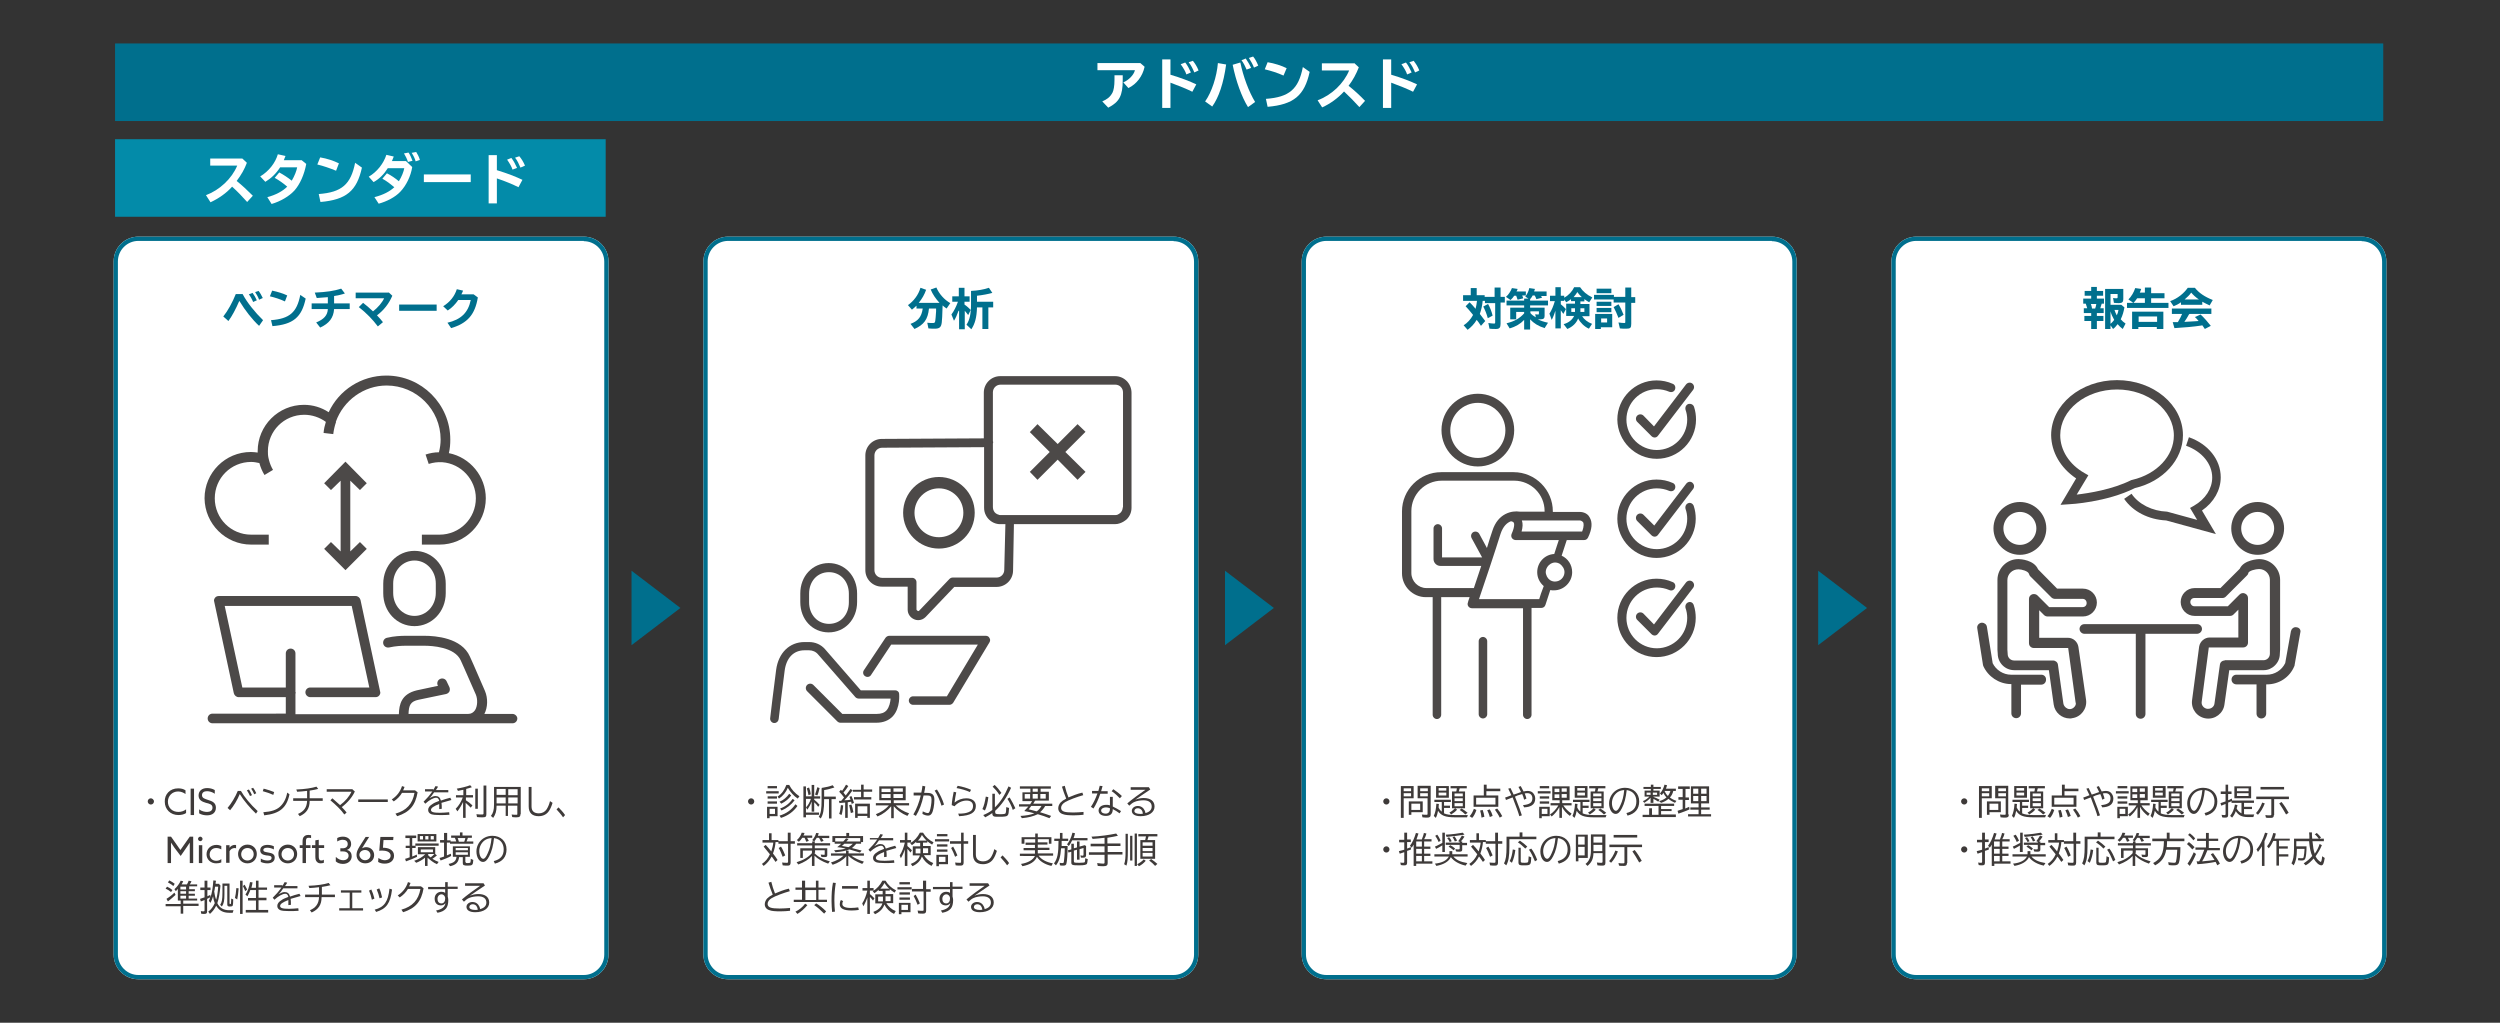 <?xml version="1.0" encoding="utf-8"?>
<!-- Generator: Adobe Illustrator 28.3.0, SVG Export Plug-In . SVG Version: 6.00 Build 0)  -->
<svg version="1.1" id="レイヤー_1" xmlns="http://www.w3.org/2000/svg" xmlns:xlink="http://www.w3.org/1999/xlink" x="0px"
	 y="0px" width="880px" height="360px" viewBox="0 0 880 360" style="enable-background:new 0 0 880 360;" xml:space="preserve">
<rect x="0" y="0" width="880" height="360" fill="#333333" stroke="none"/>
<style type="text/css">
	.st0{fill:#FFFFFF;}
	.st1{fill:#006F8D;}
	.st2{fill:#4C4948;}
	.st3{fill:#3E3A39;}
	.st4{fill:#038BA9;}
</style>
<g>
	<path class="st0" d="M413.1,344.7H256.3c-4.8,0-8.7-3.9-8.7-8.7V92c0-4.8,3.9-8.7,8.7-8.7h156.8c4.8,0,8.7,3.9,8.7,8.7V336
		C421.8,340.8,417.9,344.7,413.1,344.7z"/>
	<path class="st1" d="M413.1,84.9c3.9,0,7.2,3.2,7.2,7.2V336c0,3.9-3.2,7.2-7.2,7.2H256.3c-3.9,0-7.2-3.2-7.2-7.2V92
		c0-3.9,3.2-7.2,7.2-7.2H413.1 M413.1,83.3H256.3c-4.8,0-8.7,3.9-8.7,8.7V336c0,4.8,3.9,8.7,8.7,8.7h156.8c4.8,0,8.7-3.9,8.7-8.7V92
		C421.8,87.2,417.9,83.3,413.1,83.3L413.1,83.3z"/>
</g>
<g>
	<path class="st2" d="M291.7,222.6c5.7,0,10-4.6,10-10.7v-3c0-6.1-4.3-10.7-10-10.7c-5.7,0-10,4.6-10,10.7v3
		C281.7,218.1,286,222.6,291.7,222.6z M284.8,209c0-4.4,2.9-7.6,7-7.6c4,0,7,3.2,7,7.6v3c0,4.4-2.9,7.6-7,7.6c-4,0-7-3.2-7-7.6V209z
		"/>
	<path class="st2" d="M315.1,243H303l-12.6-14.5c-1.4-1.6-3.4-2.5-5.6-2.5h-1.6c-5.3,0-9.2,3.8-10,9.8c-0.7,5.1-2.1,16.9-2.1,17
		c-0.1,0.8,0.5,1.6,1.3,1.7c0.1,0,0.1,0,0.2,0c0.8,0,1.4-0.6,1.5-1.4c0-0.1,1.4-11.9,2.1-17c0.6-4.6,3.2-7.2,7-7.2h1.6
		c1.2,0,2.4,0.5,3.2,1.5l13.1,15c0.3,0.3,0.7,0.5,1.2,0.5h11.2c-0.1,1.2-0.4,2.9-1.4,4.1c-0.8,0.9-1.9,1.3-3.5,1.3h-12.1l-10.2-10.2
		c-0.6-0.6-1.6-0.6-2.2,0c-0.6,0.6-0.6,1.6,0,2.2l10.6,10.6c0.3,0.3,0.7,0.5,1.1,0.5h12.7c2.4,0,4.4-0.8,5.8-2.3
		c2.7-3,2.2-7.7,2.2-7.9C316.5,243.6,315.9,243,315.1,243z"/>
	<path class="st2" d="M347,223.8h-34c-0.5,0-1,0.3-1.3,0.7l-7.6,11.4c-0.5,0.7-0.3,1.7,0.4,2.1c0.7,0.5,1.7,0.3,2.1-0.4l7.1-10.7
		h30.5l-10.9,18.2h-11.9c-0.8,0-1.5,0.7-1.5,1.5s0.7,1.5,1.5,1.5h12.8c0.5,0,1-0.3,1.3-0.7l12.8-21.3c0.3-0.5,0.3-1.1,0-1.5
		C348.1,224.1,347.6,223.8,347,223.8z"/>
	<path class="st2" d="M392.5,132.4h-40.4c-3.2,0-5.8,2.6-5.8,5.8v16.1l-35.9,0.2c-3.2,0-5.8,2.6-5.8,5.8v40.4c0,3.2,2.6,5.8,5.8,5.8
		h9.1v8.1c0,1.5,0.9,2.8,2.3,3.4c0.4,0.2,0.9,0.3,1.4,0.3c1,0,1.9-0.4,2.6-1.1l10.1-10.6h14.9c3.2,0,5.8-2.6,5.8-5.8l0.3-16.3h35.6
		c0.6,0,1.2-0.1,1.7-0.3c0.9-0.3,1.7-0.8,2.4-1.4c1.1-1.1,1.7-2.5,1.7-4.1v-40.4C398.3,135,395.7,132.4,392.5,132.4z M353.5,200.6
		c0,1.5-1.2,2.7-2.7,2.7h-15.5c-0.4,0-0.8,0.2-1.1,0.5l-10.6,11.1c-0.2,0.3-0.5,0.2-0.6,0.1c-0.1-0.1-0.4-0.2-0.4-0.5v-9.6
		c0-0.8-0.7-1.5-1.5-1.5h-10.6c-1.5,0-2.7-1.2-2.7-2.7v-40.4c0-1.5,1.2-2.7,2.7-2.7l35.9-0.2v21.3c0,1,0.2,1.9,0.7,2.8
		c0.8,1.5,2.3,2.6,3.9,2.9c0.4,0.1,0.8,0.1,1.2,0.1h1.7L353.5,200.6z M395.2,178.6c0,0.7-0.3,1.4-0.8,1.9c-0.3,0.3-0.7,0.5-1.1,0.7
		c-0.3,0.1-0.5,0.1-0.8,0.1h-40.4c-0.2,0-0.4,0-0.5-0.1c-0.8-0.2-1.5-0.7-1.8-1.4c-0.2-0.4-0.3-0.8-0.3-1.3v-22.4
		c0-0.1,0.1-0.2,0.1-0.4c0-0.1,0-0.2-0.1-0.4v-17.2c0-1.5,1.2-2.7,2.7-2.7h40.4c1.5,0,2.7,1.2,2.7,2.7V178.6z"/>
	<polygon class="st2" points="365.2,168.9 362.5,166.1 369.5,159.1 362.5,152.1 365.2,149.3 372.3,156.3 379.3,149.3 382.1,152 
		375,159.1 382.1,166.1 379.3,168.9 372.3,161.8 	"/>
	<path class="st2" d="M330.5,193.1c-7,0-12.6-5.7-12.6-12.6c0-7,5.7-12.6,12.6-12.6c7,0,12.6,5.7,12.6,12.6
		C343.1,187.5,337.5,193.1,330.5,193.1z M330.5,171.9c-4.7,0-8.6,3.8-8.6,8.6s3.8,8.6,8.6,8.6s8.6-3.8,8.6-8.6
		S335.2,171.9,330.5,171.9z"/>
</g>
<polygon class="st1" points="239.5,214 222.3,227.1 222.3,200.9 "/>
<polygon class="st1" points="448.4,214 431.2,227.1 431.2,200.9 "/>
<polygon class="st1" points="657.2,214 640,227.1 640,200.9 "/>
<g>
	<path class="st0" d="M831.3,344.7H674.5c-4.8,0-8.7-3.9-8.7-8.7V92c0-4.8,3.9-8.7,8.7-8.7h156.8c4.8,0,8.7,3.9,8.7,8.7V336
		C840,340.8,836.1,344.7,831.3,344.7z"/>
	<path class="st1" d="M831.3,84.9c3.9,0,7.2,3.2,7.2,7.2V336c0,3.9-3.2,7.2-7.2,7.2H674.5c-3.9,0-7.2-3.2-7.2-7.2V92
		c0-3.9,3.2-7.2,7.2-7.2H831.3 M831.3,83.3H674.5c-4.8,0-8.7,3.9-8.7,8.7V336c0,4.8,3.9,8.7,8.7,8.7h156.8c4.8,0,8.7-3.9,8.7-8.7V92
		C840,87.2,836.1,83.3,831.3,83.3L831.3,83.3z"/>
</g>
<g>
	<path class="st0" d="M623.7,344.7H466.9c-4.8,0-8.7-3.9-8.7-8.7V92c0-4.8,3.9-8.7,8.7-8.7h156.8c4.8,0,8.7,3.9,8.7,8.7V336
		C632.4,340.8,628.5,344.7,623.7,344.7z"/>
	<path class="st1" d="M623.7,84.9c3.9,0,7.2,3.2,7.2,7.2V336c0,3.9-3.2,7.2-7.2,7.2H466.9c-3.9,0-7.2-3.2-7.2-7.2V92
		c0-3.9,3.2-7.2,7.2-7.2H623.7 M623.7,83.3H466.9c-4.8,0-8.7,3.9-8.7,8.7V336c0,4.8,3.9,8.7,8.7,8.7h156.8c4.8,0,8.7-3.9,8.7-8.7V92
		C632.4,87.2,628.5,83.3,623.7,83.3L623.7,83.3z"/>
</g>
<g>
	<path class="st0" d="M205.5,344.7H48.7c-4.8,0-8.7-3.9-8.7-8.7V92c0-4.8,3.9-8.7,8.7-8.7h156.8c4.8,0,8.7,3.9,8.7,8.7V336
		C214.2,340.8,210.3,344.7,205.5,344.7z"/>
	<path class="st1" d="M205.5,84.9c3.9,0,7.2,3.2,7.2,7.2V336c0,3.9-3.2,7.2-7.2,7.2H48.7c-3.9,0-7.2-3.2-7.2-7.2V92
		c0-3.9,3.2-7.2,7.2-7.2H205.5 M205.5,83.3H48.7c-4.8,0-8.7,3.9-8.7,8.7V336c0,4.8,3.9,8.7,8.7,8.7h156.8c4.8,0,8.7-3.9,8.7-8.7V92
		C214.2,87.2,210.3,83.3,205.5,83.3L205.5,83.3z"/>
</g>
<g>
	<path class="st1" d="M78.6,111.4c1.6-2,3.2-4.9,4.4-7.9h2.4c1.5,2.9,4.4,6.5,7.2,9.2l-1.4,2c-2.3-2.1-4.9-5.4-6.9-8.7h-0.1
		c-1.2,2.8-2.6,5.4-3.8,7L78.6,111.4z M89.1,106.3c-0.3-0.8-0.9-1.9-1.5-2.7l1.3-0.5c0.6,0.8,1.1,1.7,1.5,2.6L89.1,106.3z
		 M91.2,105.5c-0.3-0.9-0.9-1.9-1.4-2.7l1.2-0.4c0.6,0.7,1,1.5,1.5,2.5L91.2,105.5z"/>
	<path class="st1" d="M100.3,106.1c-1.7-0.8-3.6-1.4-5.3-1.8l0.8-2c1.9,0.4,3.9,1,5.3,1.7L100.3,106.1z M95.4,112.7
		c6.5-0.5,9.1-2.7,10.3-8.9l1.9,1.3c-1.4,6.6-4.4,9.1-11.7,9.7L95.4,112.7z"/>
	<path class="st1" d="M115.4,104.6c-0.9,0.1-2.4,0.2-3.9,0.3l-0.7-1.9c4.2-0.2,6.8-0.6,9.3-1.4l1.3,1.7c-1.1,0.4-2.5,0.7-3.8,0.9
		v2.6h5.5v2h-5.5c-0.2,3.1-1.8,5.1-4.9,6.5l-1.4-1.8c2.7-1.1,4-2.5,4.1-4.7h-5.7v-2h5.7V104.6z"/>
	<path class="st1" d="M136.8,102.9l1.3,1.2c-1.2,2.8-3,5.1-5.4,6.9c1,1.1,1.5,1.6,2.1,2.4l-1.8,1.5c-1.7-2.3-4.1-4.8-6.7-6.8
		l1.5-1.5c1.1,0.8,2.2,1.8,3.5,3c1.7-1.3,3.3-3.2,3.9-4.6h-10v-2H136.8z"/>
	<path class="st1" d="M153.7,107.2v2.2h-13.2v-2.2H153.7z"/>
	<path class="st1" d="M168.2,104.7c-1,6.1-3.7,9.1-9.4,10.8l-1.3-1.9c4.7-1.1,7.3-3.5,8.2-8h-4.4c-1,1.5-2.3,2.8-3.7,3.7l-1.6-1.5
		c2.4-1.5,4-3.5,4.8-6l2.2,0.5c-0.2,0.5-0.3,0.8-0.6,1.3h4.3L168.2,104.7z"/>
</g>
<g>
	<path class="st3" d="M54.2,282.1c0,0.6-0.5,1.1-1.1,1.1c-0.6,0-1.1-0.5-1.1-1.1c0-0.6,0.5-1.1,1.1-1.1
		C53.6,281,54.2,281.5,54.2,282.1z"/>
	<path class="st3" d="M62.7,277.5c1,0,1.9,0.2,2.6,0.7v1.3c-0.7-0.5-1.6-0.9-2.6-0.9c-2.1,0-3.6,1.6-3.6,3.6c0,2.1,1.5,3.6,3.7,3.6
		c1,0,1.9-0.3,2.7-0.9v1.3c-0.7,0.5-1.8,0.7-2.7,0.7c-2.8,0-4.8-2-4.8-4.7C57.9,279.6,59.8,277.5,62.7,277.5z"/>
	<path class="st3" d="M67.1,277.6h1.2v9.3h-1.2V277.6z"/>
	<path class="st3" d="M70.1,284.9c0.9,0.7,2,0.9,2.8,0.9c1.1,0,1.9-0.5,1.9-1.5c0-1.2-1.1-1.4-2.3-1.7c-1.3-0.4-2.6-0.9-2.6-2.6
		c0-1.6,1.2-2.6,3-2.6c0.9,0,1.9,0.2,2.7,0.7v1.3c-0.8-0.6-1.9-0.9-2.7-0.9c-1,0-1.8,0.4-1.8,1.4c0,1.1,1.1,1.3,2.2,1.7
		c1.3,0.4,2.7,0.9,2.7,2.7c0,1.7-1.2,2.7-3.1,2.7c-0.9,0-2-0.2-2.8-0.7V284.9z"/>
	<path class="st3" d="M80.1,284.4c1.3-1.5,2.8-4,3.6-6h1.1c1.1,2,3.4,4.8,5.9,7.1l-0.6,0.9c-2-1.9-4.4-4.7-5.7-6.9h0
		c-0.8,2-2.2,4.3-3.4,5.7L80.1,284.4z M88,280.2c-0.3-0.7-0.7-1.4-1.1-2l0.7-0.3c0.5,0.6,0.8,1.4,1.1,2L88,280.2z M89.5,279.6
		c-0.3-0.7-0.7-1.5-1.1-2l0.7-0.3c0.4,0.5,0.8,1.2,1.1,1.9L89.5,279.6z"/>
	<path class="st3" d="M96.2,279.8c-1.1-0.5-2.5-1-3.7-1.3l0.3-0.9c1.5,0.4,2.8,0.8,3.7,1.2L96.2,279.8z M92.7,285.9
		c2.8-0.2,4.5-0.8,5.7-1.8c1.4-1.2,2.3-2.9,2.7-5.1l0.8,0.6c-1,4.8-3.5,6.8-8.9,7.4L92.7,285.9z"/>
	<path class="st3" d="M108,278.4c-1.2,0.1-2.4,0.3-3.4,0.3l-0.3-0.8c3-0.1,5.5-0.5,7.1-1l0.6,0.8c-0.7,0.2-1.7,0.4-3,0.6v2.7h4.6
		v0.9H109c0,2.7-1.1,4.3-3.5,5.4l-0.6-0.8c2.1-0.9,3.1-2.3,3.2-4.6h-4.9V281h4.9V278.4z"/>
	<path class="st3" d="M124.1,277.9l0.8,0.7c-0.9,2-2.5,3.9-4.6,5.5c0.8,0.8,1.3,1.4,1.7,1.9l-0.8,0.7c-1-1.5-3.1-3.5-4.9-5l0.7-0.7
		c0.7,0.6,1.7,1.5,2.7,2.4c1.8-1.3,3.3-3.1,4-4.7h-8.7v-0.9H124.1z"/>
	<path class="st3" d="M136.5,281.4v0.9h-10.4v-0.9H136.5z"/>
	<path class="st3" d="M147,278.9c-0.8,4.6-2.8,7-7.2,8.4l-0.6-0.9c3.9-1.1,6-3.4,6.7-7.3h-4.4c-0.7,1.2-1.7,2.2-2.9,3l-0.7-0.7
		c1.7-1.1,3-2.7,3.6-4.7l0.9,0.3c-0.2,0.4-0.3,0.9-0.5,1.2h4.2L147,278.9z"/>
	<path class="st3" d="M152.5,278.1c0.3-0.5,0.6-1,0.8-1.4l0.9,0.2c-0.2,0.4-0.3,0.5-0.7,1.1l-0.1,0.1h4.4v0.8h-5
		c-0.6,0.9-1.1,1.6-1.7,2.1c0.9-0.5,1.5-0.8,2.2-0.8c1,0,1.6,0.5,1.9,1.6c1.1-0.4,2.1-0.7,3.3-1l0.4,0.8c-1.8,0.5-2.5,0.7-3.5,1
		c0.1,0.6,0.1,1.3,0.1,2.1l-0.9,0.1v-0.2c0-0.9,0-1.2,0-1.6c-2,0.8-2.9,1.4-2.9,2.1s0.8,1,3.1,1c1.1,0,2.1-0.1,3.3-0.2l0.1,0.9
		c-1.2,0.1-2.2,0.1-3.4,0.1c-1.5,0-2.4-0.1-3-0.3c-0.7-0.3-1.1-0.8-1.1-1.5c0-0.8,0.5-1.5,1.7-2.2c0.6-0.4,1-0.5,2.2-1
		c-0.2-0.8-0.5-1.1-1.1-1.1c-0.9,0-2.4,0.8-3.8,2.1l-0.6-0.7c1.3-1.3,2-2.1,3-3.5l0.1-0.1h-2.6v-0.8H152.5z"/>
	<path class="st3" d="M163.1,282.1c-0.6,1.3-1.3,2.5-2.1,3.5l-0.6-0.9c1.1-1.1,1.9-2.4,2.5-4h-2.4v-0.8h2.6v-1.9
		c-0.7,0.1-1.3,0.3-1.9,0.4l-0.4-0.8c1.8-0.3,3.4-0.7,4.7-1.2l0.6,0.7c-0.6,0.2-1.2,0.4-2,0.6v2.2h2.4v0.8H164v1
		c0.8,0.5,1.6,1.1,2.3,1.8l-0.6,0.8c-0.5-0.5-1.1-1.1-1.8-1.7v5.3h-0.9V282.1z M168.2,277.6v7.1h-0.9v-7.1H168.2z M171.2,276.5v10.1
		c0,0.9-0.3,1.1-1.3,1.1c-0.7,0-1.3,0-2-0.1l-0.2-1c0.7,0.1,1.5,0.1,2,0.1c0.4,0,0.5-0.1,0.5-0.4v-9.8H171.2z"/>
	<path class="st3" d="M183.2,286.6c0,0.8-0.3,1.1-1.4,1.1c-0.6,0-1,0-1.5-0.1l-0.2-0.9c0.6,0.1,1.2,0.1,1.6,0.1c0.4,0,0.4,0,0.4-0.4
		v-2.8h-3.3v3.6H178v-3.6h-3.2c0,2-0.4,3.1-1.2,4.3l-0.8-0.7c0.8-1,1.1-2.1,1.1-4.1v-6.1h9.4V286.6z M174.8,279.8h3.2v-2.1h-3.2
		V279.8z M174.8,282.8h3.2v-2.1h-3.2V282.8z M182.2,277.8h-3.3v2.1h3.3V277.8z M182.2,280.7h-3.3v2.1h3.3V280.7z"/>
	<path class="st3" d="M187.1,277v6.9c0,1.6,0.9,2.4,2.6,2.4c1.1,0,2.1-0.5,2.7-1.4c0.5-0.8,0.9-1.7,1.2-2.9l0.9,0.6
		c-0.4,1.3-0.8,2.2-1.3,2.9c-0.8,1.2-2.1,1.8-3.6,1.8c-2.3,0-3.5-1.2-3.5-3.4V277H187.1z"/>
	<path class="st3" d="M198.2,287.7c-0.6-0.9-1.5-1.9-2.3-2.8l0.7-0.7c0.8,0.8,1.7,1.8,2.3,2.7L198.2,287.7z"/>
	<path class="st3" d="M61.4,298.4c-0.4-0.6-0.8-1.2-1.2-1.8l0,0c0,0.5,0,1.3,0,2v5.2H59v-9.3h1.2l3.3,4.7l3.3-4.7h1.2v9.3h-1.2v-5.2
		c0-0.8,0-1.5,0-2l0,0c-0.4,0.6-0.8,1.2-1.2,1.8l-2,2.9L61.4,298.4z"/>
	<path class="st3" d="M70.5,294.5c0.4,0,0.8,0.4,0.8,0.8c0,0.4-0.4,0.8-0.8,0.8c-0.4,0-0.8-0.4-0.8-0.8
		C69.7,294.9,70.1,294.5,70.5,294.5z M70,297.5h1.2v6.3H70V297.5z"/>
	<path class="st3" d="M78,303.5c-0.5,0.3-1.2,0.4-1.9,0.4c-2,0-3.4-1.4-3.4-3.2c0-1.9,1.5-3.3,3.5-3.3c0.7,0,1.3,0.2,1.7,0.4v1.2
		c-0.5-0.3-1.1-0.5-1.8-0.5c-1.4,0-2.3,1-2.3,2.3c0,1.3,1,2.2,2.3,2.2c0.7,0,1.3-0.2,1.8-0.6V303.5z"/>
	<path class="st3" d="M79.6,297.5h1.2v0.9l0,0c0.4-0.6,1.1-1,1.9-1c0.1,0,0.3,0,0.4,0.1v1.1c-0.2,0-0.3-0.1-0.4-0.1
		c-0.9,0-1.5,0.4-1.9,1.1v4.1h-1.2V297.5z"/>
	<path class="st3" d="M87.1,297.3c1.9,0,3.3,1.4,3.3,3.3c0,1.9-1.4,3.3-3.3,3.3c-1.9,0-3.3-1.4-3.3-3.3
		C83.8,298.8,85.2,297.3,87.1,297.3z M87.1,302.9c1.3,0,2.2-1,2.2-2.2c0-1.3-0.9-2.2-2.2-2.2c-1.3,0-2.2,1-2.2,2.2
		C84.9,301.9,85.8,302.9,87.1,302.9z"/>
	<path class="st3" d="M91.8,302.2c0.7,0.5,1.6,0.7,2.4,0.7c0.9,0,1.4-0.3,1.4-0.9c0-0.8-0.9-0.8-1.9-0.9c-1.2-0.2-2.1-0.6-2.1-1.8
		c0-1.3,1.1-1.9,2.6-1.9c0.8,0,1.6,0.2,2.2,0.5v1.1c-0.7-0.4-1.6-0.6-2.3-0.6c-0.8,0-1.4,0.2-1.4,0.8c0,0.7,0.9,0.7,1.8,0.9
		c1.2,0.2,2.2,0.5,2.2,1.8c0,1.5-1.3,2-2.6,2c-0.8,0-1.7-0.2-2.3-0.5V302.2z"/>
	<path class="st3" d="M101.3,297.3c1.9,0,3.3,1.4,3.3,3.3c0,1.9-1.4,3.3-3.3,3.3c-1.9,0-3.3-1.4-3.3-3.3
		C97.9,298.8,99.4,297.3,101.3,297.3z M101.3,302.9c1.3,0,2.2-1,2.2-2.2c0-1.3-0.9-2.2-2.2-2.2c-1.3,0-2.2,1-2.2,2.2
		C99.1,301.9,100,302.9,101.3,302.9z"/>
	<path class="st3" d="M106.5,298.5h-1v-1h1v-1.2c0-0.8,0.1-1.5,0.6-1.9c0.4-0.4,0.9-0.5,1.5-0.5c0.4,0,0.7,0.1,0.9,0.1v1
		c-0.2-0.1-0.7-0.1-0.9-0.1c-0.8,0-0.9,0.5-0.9,1.2v1.4h1.6v1h-1.6v5.3h-1.2V298.5z"/>
	<path class="st3" d="M111,301.6v-3.1h-1.2v-1h1.2v-1.7l1.2-0.2v1.9h1.9v1h-1.9v2.9c0,0.8,0.1,1.5,0.9,1.5c0.3,0,0.7-0.1,0.9-0.3
		v1.1c-0.3,0.1-0.7,0.2-1.1,0.2c-0.5,0-1-0.1-1.4-0.6C111.2,303,111,302.5,111,301.6z"/>
	<path class="st3" d="M118.3,301.7c0.8,0.8,1.7,1.1,2.5,1.1c1.1,0,1.9-0.6,1.9-1.6c0-0.9-0.7-1.5-2-1.5h-0.9v-1.1h0.8
		c1.2,0,1.8-0.6,1.8-1.5c0-1-0.7-1.5-1.8-1.5c-0.7,0-1.4,0.3-1.9,0.6v-1.2c0.5-0.3,1.2-0.5,2-0.5c1.7,0,2.9,1,2.9,2.6
		c0,1-0.6,1.8-1.5,2.1v0c1.2,0.2,1.7,1.2,1.7,2.2c0,1.6-1.3,2.7-3.1,2.7c-1.1,0-2-0.4-2.5-0.9V301.7z"/>
	<path class="st3" d="M130,294.5l-2.2,3.5c-0.1,0.2-0.3,0.4-0.3,0.6l0,0c0.3-0.2,0.8-0.4,1.4-0.4c1.6,0,2.8,1.2,2.8,2.8
		c0,1.7-1.3,2.9-3.1,2.9c-1.8,0-3.1-1.2-3.1-3c0-0.9,0.3-1.7,1.1-3l2.1-3.3H130z M128.5,302.8c1,0,1.9-0.7,1.9-1.8
		c0-1-0.8-1.8-1.9-1.8c-1.1,0-2,0.7-2,1.8C126.6,301.9,127.4,302.8,128.5,302.8z"/>
	<path class="st3" d="M133.2,302c0.7,0.5,1.5,0.8,2.2,0.8c1.2,0,2.1-0.6,2.1-1.6c0-1.4-1.7-1.8-3-1.8c-0.3,0-0.7,0-1,0.1l0.4-4.9
		h4.6l-0.1,1.1H135l-0.2,2.7c1.9,0,3.9,0.7,3.9,2.8c0,1.7-1.3,2.8-3.3,2.8c-0.9,0-1.7-0.2-2.3-0.6L133.2,302z"/>
	<path class="st3" d="M145.1,297.7h1.2v0.8h-1.2v3c0.5-0.2,1.1-0.4,1.6-0.7l0.1,0.8c-1,0.5-2.7,1.2-3.9,1.6l-0.3-0.9
		c0.6-0.1,0.9-0.3,1.5-0.5l0.1,0v-3.3h-1.4v-0.8h1.4V295h-1.5v-0.9h3.8v0.9h-1.4V297.7z M153.8,301.1c-0.6,0.5-1.1,0.9-1.6,1.2
		c0.8,0.5,1.4,0.8,2.2,1.1l-0.6,0.8c-1.2-0.5-2.4-1.5-3.3-2.3v2.9h-0.9v-2.9c-0.8,0.7-2,1.4-3.1,1.8l-0.7-0.7c1.5-0.5,3-1.4,3.9-2.3
		h-2.6v-2.5h6.1v2.4L153.8,301.1z M154.4,296.9v0.8h-8.2v-0.8H154.4z M153.5,296.2H147v-2.6h6.6V296.2z M147.8,295.5h1.1v-1.2h-1.1
		V295.5z M148.1,300h4.3v-1h-4.3V300z M149.7,295.5h1.1v-1.2h-1.1V295.5z M150.8,300.7c-0.1,0.1-0.1,0.1-0.1,0.1
		c0,0-0.1,0.1-0.1,0.1c0.3,0.4,0.6,0.6,1,0.9c0.5-0.4,0.9-0.7,1.3-1.2H150.8z M152.7,294.3h-1.1v1.2h1.1V294.3z"/>
	<path class="st3" d="M156.5,293.2h0.9v2.6h1.2v0.4h2c-0.1-0.5-0.3-0.8-0.5-1.3h-1.3v-0.8h3.1v-1.1h0.9v1.1h3.3v0.8h-1.4
		c-0.1,0.4-0.3,0.9-0.5,1.3h2.4v0.8h-8.2v-0.4h-1.1v4.5c0.5-0.2,1-0.4,1.4-0.6l0.1,0.8c-1,0.6-2.6,1.2-3.7,1.6l-0.4-0.9
		c0.4-0.1,1.1-0.3,1.6-0.5v-4.9h-1.4v-0.9h1.4V293.2z M163.9,303.4c0,0.4,0.1,0.4,0.9,0.4c0.5,0,0.8-0.1,0.8-0.3
		c0.1-0.2,0.1-0.7,0.1-1.2l0.9,0.4c-0.1,1.8-0.3,2-2,2c-1.4,0-1.7-0.2-1.7-0.9v-2.1h-1.3c-0.2,1.8-1.1,2.8-3.2,3.2l-0.5-0.8
		c1.9-0.4,2.6-1,2.8-2.5h-1.3v-3.7h6v3.7h-1.6V303.4z M160.4,299.3h4.3v-0.8h-4.3V299.3z M160.4,300.9h4.3V300h-4.3V300.9z
		 M161.1,295c0.1,0.3,0.4,1,0.4,1.3h1.9c0.2-0.4,0.3-0.9,0.4-1.3H161.1z"/>
	<path class="st3" d="M173.8,303.1c2.4-0.6,3.5-1.9,3.5-4.1c0-1.5-0.6-2.7-1.7-3.4c-0.5-0.3-1-0.5-1.7-0.6c-0.3,2.7-0.8,4.7-1.7,6.4
		c-0.7,1.4-1.4,2-2.2,2c-1.3,0-2.3-1.6-2.3-3.7c0-2.1,1.2-4,3-4.9c0.8-0.4,1.7-0.6,2.6-0.6c3,0,5,2,5,4.8c0,2.6-1.4,4.3-4.1,5
		L173.8,303.1z M173,295c-1,0.1-1.7,0.3-2.4,0.8c-1.2,0.9-1.9,2.3-1.9,3.8c0,1.4,0.6,2.7,1.4,2.7c0.5,0,1-0.6,1.6-2
		c0.7-1.5,1.1-3.1,1.3-5.1L173,295z"/>
	<path class="st3" d="M66.4,313h2.2v0.7h-2.2v0.9h2.2v0.7h-2.2v1h3v0.7h-4.9v1.1h5.4v0.8h-5.4v2.7h-0.9V319h-5.3v-0.8h5.3V317h-1
		v-4.1c-0.2,0.3-0.4,0.4-0.7,0.8l-0.5-0.7c0.9-0.8,1.8-2,2.2-3l0.9,0.2c-0.2,0.5-0.4,0.8-0.6,1.1h1.9c0.3-0.5,0.5-0.9,0.6-1.3l1,0.2
		c-0.1,0.3-0.3,0.7-0.6,1.1h2.6v0.7h-2.8V313z M60.2,314c-0.6-0.5-1.2-0.9-1.9-1.2l0.5-0.7c0.7,0.3,1.3,0.7,1.9,1.2L60.2,314z
		 M58.6,316.4c0.8-0.5,1.8-1.2,2.8-2.2l0.4,0.8c-1,0.9-2,1.8-2.7,2.3L58.6,316.4z M61,311.9c-0.5-0.5-1.2-0.9-1.9-1.3l0.5-0.7
		c0.8,0.4,1.4,0.8,1.9,1.2L61,311.9z M63.5,312.1v1h2v-1H63.5z M63.5,313.7v0.9h2v-0.9H63.5z M63.5,315.3v1h2v-1H63.5z"/>
	<path class="st3" d="M77.2,311.3l0.4,0.4c-0.2,2.6-0.6,4.8-1.1,6.2c0.8,1.7,2.2,2.5,4.2,2.5h1.5c-0.1,0.3-0.2,0.6-0.3,0.9h-1.2
		c-2.2,0-3.6-0.8-4.6-2.5c-0.6,1.2-1.2,2-2.2,2.9l-0.6-0.8c1-0.7,1.7-1.7,2.3-3c-0.3-0.7-0.5-1.5-0.6-2.4c-0.2,0.8-0.6,1.7-0.9,2.3
		l-0.6-0.7c0.2-0.5,0.3-0.7,0.5-1.2l-0.1,0c-0.3,0.2-0.7,0.3-1,0.5v4.4c0,0.7-0.3,0.9-1,0.9c-0.4,0-0.8,0-1.1-0.1l-0.1-0.9
		c0.4,0.1,0.7,0.1,1,0.1c0.2,0,0.3-0.1,0.3-0.3v-3.7c-0.3,0.1-0.9,0.4-1.3,0.5l-0.3-0.9c0.6-0.2,1-0.3,1.5-0.5l0.1,0v-2.6h-1.5v-0.9
		h1.5V310H73v2.4h1.1v0.9H73v2.2c0.4-0.2,0.6-0.3,1-0.5l0.1,0.8c0.5-1.4,0.8-3.2,1-5.9l0.9,0.1c0,0.3,0,0.6-0.1,0.6l0,0.3l0,0.2
		H77.2z M75.7,312.1c-0.1,0.5-0.1,1.1-0.3,1.7c0.1,0.9,0.4,2.3,0.7,2.9c0.3-1.1,0.6-2.8,0.7-4.6H75.7z M80.8,317.9
		c0,0.2,0,0.3,0.2,0.3c0.2,0,0.3,0,0.3-0.2c0-0.3,0.1-0.9,0.1-1.7l0.7,0.3c0,1.3-0.1,2-0.2,2.2c-0.1,0.2-0.4,0.3-1,0.3
		c-0.7,0-0.9-0.2-0.9-0.8v-6.5h-1v3c0,2.2-0.2,3.3-0.9,4.3l-0.6-0.6c0.6-0.9,0.8-1.9,0.8-4.3V311h2.5V317.9z"/>
	<path class="st3" d="M82.7,316.1c0.2-0.9,0.4-2,0.5-3.5l0.8,0.1c-0.1,1.7-0.3,2.9-0.5,3.9L82.7,316.1z M85.4,310v11.7h-0.9V310
		H85.4z M86.3,313.7c-0.2-0.7-0.6-1.4-0.8-1.8l0.6-0.5c0.3,0.5,0.6,1.1,0.9,1.7L86.3,313.7z M90.1,312.4V310H91v2.4h3v0.8h-3v2.8
		h2.8v0.9H91v3.4h3.4v0.9h-7.9v-0.9h3.6V317h-2.8v-0.9h2.8v-2.8h-2c-0.2,0.7-0.7,1.6-1,2.2l-0.7-0.6c0.8-1.2,1.3-2.6,1.6-4.4
		l0.9,0.1c-0.1,0.7-0.2,1.1-0.4,1.9H90.1z"/>
	<path class="st3" d="M99.4,311.9c0.3-0.5,0.6-1,0.8-1.4l0.9,0.2c-0.2,0.4-0.3,0.5-0.7,1.1l-0.1,0.1h4.4v0.8h-5
		c-0.6,0.9-1.1,1.6-1.7,2.1c0.9-0.5,1.5-0.8,2.2-0.8c1,0,1.6,0.5,1.9,1.6c1.1-0.4,2.1-0.7,3.3-1l0.4,0.8c-1.8,0.5-2.5,0.7-3.5,1
		c0.1,0.6,0.1,1.3,0.1,2.1l-0.9,0.1v-0.2c0-0.9,0-1.2,0-1.6c-2,0.8-2.9,1.4-2.9,2.1s0.8,1,3.1,1c1.1,0,2.1-0.1,3.3-0.2l0.1,0.9
		c-1.2,0.1-2.2,0.1-3.4,0.1c-1.5,0-2.4-0.1-3-0.3c-0.7-0.3-1.1-0.8-1.1-1.5c0-0.8,0.5-1.5,1.7-2.2c0.6-0.4,1-0.5,2.2-1
		c-0.2-0.8-0.5-1.1-1.1-1.1c-0.9,0-2.4,0.8-3.8,2.1l-0.6-0.7c1.3-1.3,2-2.1,3-3.5l0.1-0.1h-2.6v-0.8H99.4z"/>
	<path class="st3" d="M112.3,312.3c-1.2,0.1-2.4,0.3-3.4,0.3l-0.3-0.8c3-0.1,5.5-0.5,7.1-1l0.6,0.8c-0.7,0.2-1.7,0.4-3,0.6v2.7h4.6
		v0.9h-4.7c0,2.7-1.1,4.3-3.5,5.4l-0.6-0.8c2.1-0.9,3.1-2.3,3.2-4.6h-4.9v-0.9h4.9V312.3z"/>
	<path class="st3" d="M127.2,313.4v0.8H124v5.5h3.8v0.8h-8.4v-0.8h3.7v-5.5H120v-0.8H127.2z"/>
	<path class="st3" d="M130.9,316.7c-0.2-1-0.6-2.3-1-3.2l0.8-0.4c0.4,0.8,0.8,2,1.1,3.2L130.9,316.7z M131.9,320.2
		c3.4-0.9,4.7-2.8,5.2-7.4l0.9,0.3c-0.6,4.9-2,6.8-5.6,7.9L131.9,320.2z M133.6,316.2c-0.2-1-0.6-2.2-1-3.1l0.9-0.4
		c0.4,0.8,0.7,1.8,1,3.2L133.6,316.2z"/>
	<path class="st3" d="M149.1,312.7c-0.8,4.6-2.8,7-7.2,8.4l-0.6-0.9c3.9-1.1,6-3.4,6.7-7.3h-4.4c-0.7,1.2-1.7,2.2-2.9,3l-0.7-0.7
		c1.7-1.1,3-2.7,3.6-4.7l0.9,0.3c-0.2,0.4-0.3,0.9-0.5,1.2h4.2L149.1,312.7z"/>
	<path class="st3" d="M157.6,310.4v1.7h3.5v0.8h-3.5v2.7c0.1,0.4,0.2,0.8,0.2,1.2c0,1.4-0.3,2.4-0.8,3c-0.7,0.8-1.5,1.2-3,1.5
		l-0.5-0.8c2-0.4,3.1-1.2,3.3-2.6c-0.4,0.5-0.9,0.8-1.6,0.8c-1.4,0-2.2-0.9-2.2-2.4c0-1.4,1-2.4,2.4-2.4c0.5,0,0.9,0.1,1.3,0.4V313
		h-6v-0.8h6v-1.7H157.6z M156.7,316.2c0-0.8-0.6-1.4-1.3-1.4c-0.8,0-1.4,0.7-1.4,1.6c0,1,0.5,1.6,1.4,1.6c0.8,0,1.3-0.7,1.3-1.7
		V316.2z"/>
	<path class="st3" d="M170.2,310.9l0.5,0.8c-2.2,1.4-3.9,2.7-5.3,3.6c1-0.4,2-0.6,3-0.6c2.4,0,3.8,1.1,3.8,3c0,2-1.9,3.4-4.9,3.4
		c-2,0-3.1-0.7-3.1-1.9c0-0.9,0.9-1.7,2.1-1.7c0.8,0,1.5,0.3,2,0.9c0.3,0.4,0.6,0.9,0.7,1.6c1.5-0.4,2.2-1.2,2.2-2.3
		c0-1.4-1-2.2-2.9-2.2c-1,0-2.4,0.2-3.2,0.6c-0.5,0.2-1.2,0.7-1.8,1.3l-0.7-0.8c1.5-1.3,4.6-3.6,6.4-4.8h-5.3v-0.9H170.2z
		 M167.7,318.9c-0.3-0.4-0.8-0.6-1.3-0.6c-0.7,0-1.2,0.4-1.2,1c0,0.6,0.8,1,2.1,1c0.3,0,0.5,0,0.9-0.1
		C168.1,319.6,167.9,319.2,167.7,318.9z"/>
</g>
<g>
	<path class="st1" d="M738.1,111.2h2.3v1.8h-2.3v2.8h-2V113h-2.4v-1.8h2.4v-1h-2.6v-1.7h1.2c-0.2-0.6-0.3-1-0.5-1.6h-0.9v-1.8h2.8
		v-1h-2.3v-1.7h2.3v-1.4h2v1.4h2.2v1.7h-2.2v1h2.5v1.8h-0.8c-0.2,0.6-0.3,1-0.5,1.6h1.2v1.7h-2.4V111.2z M736,107
		c0.2,0.5,0.3,1.1,0.4,1.6h1.1c0.2-0.5,0.3-1,0.4-1.6H736z M747.8,108.2c-0.3,1.6-0.6,2.7-1.3,4.2c0.4,0.5,1.1,1.1,1.7,1.5l-1,1.9
		c-0.7-0.5-1.3-1.1-1.8-1.7c-0.5,0.6-0.8,1.1-1.6,1.7l-0.9-1.3v1.3H741v-14.1h6.4v3.6c0,1-0.4,1.4-1.5,1.4c-0.4,0-1,0-1.8-0.1
		l-0.3-1.7c0.5,0.1,0.9,0.1,1.2,0.1c0.3,0,0.4-0.1,0.4-0.4v-1.1h-2.5v3.8h3.8L747.8,108.2z M742.9,114c0.5-0.4,0.9-0.9,1.3-1.4
		c-0.6-1.1-1-1.9-1.3-3V114z M744.3,109.1c0.2,0.7,0.5,1.3,0.8,1.9c0.3-0.6,0.5-1.2,0.6-1.9H744.3z"/>
	<path class="st1" d="M755,103.2v-2h2.2v2h4.7v1.8h-4.7v1.6h6.1v1.8h-14.6v-1.8h2.2l-1.7-1.2c1.1-1.1,1.9-2.5,2.4-4l2.1,0.3
		c-0.2,0.6-0.3,0.9-0.5,1.3H755z M761.5,115.8h-2.3v-0.7h-6.5v0.7h-2.2v-6.1h11V115.8z M752.2,105.1c-0.3,0.5-0.8,1.1-1.2,1.5h4V105
		h-2.7L752.2,105.1z M752.8,113.3h6.5v-1.9h-6.5V113.3z"/>
	<path class="st1" d="M775.1,107.3h-7.4v-0.9c-0.8,0.6-1.8,1.1-2.6,1.4l-1.2-1.8c2.6-0.9,4.8-2.7,6.2-4.7h2.5
		c1.4,1.8,3.5,3.2,6.3,4.3l-1.1,1.9c-0.9-0.4-1.7-0.8-2.6-1.3V107.3z M770.5,110.7c-0.4,0.8-1,1.7-1.6,2.6c1.6-0.1,1.6-0.1,1.7-0.1
		c0.8,0,1.1-0.1,1.8-0.1l1.5-0.1c-0.4-0.5-0.8-1-1.3-1.4l2-0.9c1.2,1.1,2.6,2.7,3.6,4l-2.1,1.1c-0.3-0.5-0.7-1-0.9-1.3l-0.4,0.1
		c-2.6,0.4-6,0.7-9.4,0.9l-0.6-2.1l1.3,0h0.1l0.4,0c0.7-1.2,1.2-2.1,1.5-2.9h-3.6v-1.9h13.9v1.9h-7.7L770.5,110.7z M774,105.4
		c-1.2-0.8-2-1.6-2.7-2.4c-0.6,0.9-1.4,1.6-2.3,2.4H774z"/>
</g>
<g>
	<path class="st3" d="M692.5,282.1c0,0.6-0.5,1.1-1.1,1.1c-0.6,0-1.1-0.5-1.1-1.1c0-0.6,0.5-1.1,1.1-1.1
		C692,281,692.5,281.5,692.5,282.1z"/>
	<path class="st3" d="M701.2,281h-3.6v6.9h-1v-11.2h4.5V281z M697.6,278.5h2.6v-1h-2.6V278.5z M697.6,280.3h2.6v-1.1h-2.6V280.3z
		 M704.3,285.9h-4v0.9h-0.9v-4.7h4.9V285.9z M700.3,282.9v2.2h3.1v-2.2H700.3z M707.1,286.7c0,0.8-0.3,1.1-1.2,1.1
		c-0.3,0-1.1,0-1.7-0.1l-0.2-1c0.7,0.1,1.3,0.1,1.6,0.1c0.4,0,0.4-0.1,0.4-0.4V281h-3.7v-4.4h4.6V286.7z M703.4,278.5h2.7v-1h-2.7
		V278.5z M703.4,280.3h2.7v-1.1h-2.7V280.3z"/>
	<path class="st3" d="M711.8,286.3c0.9,0.4,2.1,0.6,3.9,0.6h4.5c-0.1,0.2-0.2,0.4-0.3,0.8h-4.2c-3.4,0-5-0.6-6-2.3
		c-0.2,1-0.4,1.8-0.8,2.5l-0.7-0.7c0.5-1.1,0.8-2.4,0.9-4.3l0.9,0.1c-0.1,0.6-0.1,0.7-0.1,1.3c0.3,0.6,0.6,1,1.1,1.4v-3.4h-2.6v-0.8
		h5.8v0.8h-2.4v1.3h2.1v0.8h-2.1V286.3z M713.4,280.8H709v-4.1h4.5V280.8z M709.8,278.3h2.7v-0.9h-2.7V278.3z M709.8,280h2.7v-1
		h-2.7V280z M713.7,286c0.7-0.3,1.4-0.9,2-1.5l0.7,0.5c-0.6,0.7-1.3,1.2-2.1,1.7L713.7,286z M719.2,278.6v5.9h-4.6v-5.9h1.5
		c0.1-0.3,0.2-0.8,0.2-1.1h-2.2v-0.8h5.7v0.8h-2.5c-0.1,0.4-0.2,0.8-0.3,1.1H719.2z M715.5,279.3v1h2.9v-1H715.5z M715.5,282h2.9v-1
		h-2.9V282z M715.5,283.8h2.9v-1.1h-2.9V283.8z M719.2,286.7c-0.6-0.6-1.2-1.1-2-1.6l0.7-0.5c0.7,0.4,1.5,1,2.1,1.5L719.2,286.7z"/>
	<path class="st3" d="M720.7,287.3c0.6-0.6,1.1-1.5,1.5-2.6l0.9,0.4c-0.4,1.2-0.9,2.2-1.5,2.8L720.7,287.3z M731.6,277.7v0.8h-4.9
		v1.5h4.2v4h-8.7v-4h3.6v-3.8h1v1.4H731.6z M723.1,283.2h6.8v-2.4h-6.8V283.2z M725,287.8c-0.1-1-0.3-1.8-0.5-2.5l0.9-0.2
		c0.3,0.8,0.5,1.6,0.6,2.4L725,287.8z M727.9,287.6c-0.2-0.9-0.6-1.8-0.9-2.4l0.9-0.3c0.4,0.6,0.7,1.5,1,2.3L727.9,287.6z
		 M731.4,287.8c-0.4-0.9-1-1.8-1.7-2.8l0.8-0.4c0.7,0.8,1.3,1.7,1.8,2.7L731.4,287.8z"/>
	<path class="st3" d="M735.2,277.4c0.4,0.8,0.7,1.5,1.1,2.3c0.9-0.3,1.3-0.4,2.6-0.9c-0.4-0.8-0.6-1.3-0.9-1.8l0.8-0.3
		c0.3,0.6,0.6,1.1,1,1.9c0.5-0.1,1-0.2,1.4-0.2c0.7,0,1.4,0.2,1.8,0.6c0.5,0.5,0.9,1.2,0.9,2.1c0,1.1-0.4,1.9-1.2,2.4
		c-0.7,0.4-1.3,0.6-2.7,0.7l-0.4-0.8c1.1-0.1,1.9-0.3,2.5-0.7c0.5-0.3,0.8-0.9,0.8-1.7c0-1.1-0.7-1.8-1.7-1.8c-0.3,0-0.6,0-1,0.1
		c0.3,0.8,0.5,1.3,0.6,1.8l-0.8,0.4c-0.2-0.8-0.4-1.4-0.7-2l-0.3,0.1c-1.4,0.4-1.4,0.4-2.2,0.8l0,0.1l0.4,1c0.8,2,1.6,4.2,2,5.5
		l-0.9,0.3c-0.3-1.2-1.2-3.6-1.8-5.1l-0.4-1.1l-0.1-0.3l-0.1-0.1c-0.8,0.3-1.6,0.6-2.3,0.9l-0.3-0.9l0.1,0l0.6-0.2
		c0.2-0.1,0.3-0.1,1.3-0.5l0.2-0.1l-0.1-0.2c-0.5-1.1-0.7-1.5-1-2.1L735.2,277.4z"/>
	<path class="st3" d="M749.3,278.5v0.8h-4.5v-0.8H749.3z M749,287.3h-2.8v0.7h-0.9v-4h3.7V287.3z M748.8,276.7v0.8h-3.4v-0.8H748.8z
		 M748.8,280.3v0.8h-3.4v-0.8H748.8z M748.8,282.1v0.8h-3.4v-0.8H748.8z M746.1,286.5h2v-1.8h-2V286.5z M753.7,283.4
		c0.8,1.2,1.8,2.2,3,3l-0.6,0.8c-1.2-0.9-2.2-2-2.8-3.2v3.9h-0.9v-3.8c-0.7,1.3-1.6,2.4-2.7,3.3l-0.6-0.7c1.1-0.7,2.1-1.8,2.9-3.1
		l0-0.1h-2.7v-0.8h3.2v-1h-2.6v-4.9h6.1v4.9h-2.6v1h3.3v0.8H753.7z M750.6,278.8h1.7v-1.2h-1.7V278.8z M750.6,280.9h1.7v-1.3h-1.7
		V280.9z M755,277.5h-1.8v1.2h1.8V277.5z M755,279.5h-1.8v1.3h1.8V279.5z"/>
	<path class="st3" d="M760.6,286.3c0.9,0.4,2.1,0.6,3.9,0.6h4.5c-0.1,0.2-0.2,0.4-0.3,0.8h-4.2c-3.4,0-5-0.6-6-2.3
		c-0.2,1-0.4,1.8-0.8,2.5l-0.7-0.7c0.5-1.1,0.8-2.4,0.9-4.3l0.9,0.1c-0.1,0.6-0.1,0.7-0.1,1.3c0.3,0.6,0.6,1,1.1,1.4v-3.4h-2.6v-0.8
		h5.8v0.8h-2.4v1.3h2.1v0.8h-2.1V286.3z M762.3,280.8h-4.5v-4.1h4.5V280.8z M758.6,278.3h2.7v-0.9h-2.7V278.3z M758.6,280h2.7v-1
		h-2.7V280z M762.5,286c0.7-0.3,1.4-0.9,2-1.5l0.7,0.5c-0.6,0.7-1.3,1.2-2.1,1.7L762.5,286z M768,278.6v5.9h-4.6v-5.9h1.5
		c0.1-0.3,0.2-0.8,0.2-1.1h-2.2v-0.8h5.7v0.8H766c-0.1,0.4-0.2,0.8-0.3,1.1H768z M764.3,279.3v1h2.9v-1H764.3z M764.3,282h2.9v-1
		h-2.9V282z M764.3,283.8h2.9v-1.1h-2.9V283.8z M768,286.7c-0.6-0.6-1.2-1.1-2-1.6l0.7-0.5c0.7,0.4,1.5,1,2.1,1.5L768,286.7z"/>
	<path class="st3" d="M776,286.2c2.4-0.6,3.5-1.9,3.5-4.1c0-1.5-0.6-2.7-1.7-3.4c-0.5-0.3-1-0.5-1.7-0.6c-0.3,2.7-0.8,4.7-1.7,6.4
		c-0.7,1.4-1.4,2-2.2,2c-1.3,0-2.3-1.6-2.3-3.7c0-2.1,1.2-4,3-4.9c0.8-0.4,1.7-0.6,2.6-0.6c3,0,5,2,5,4.8c0,2.6-1.4,4.3-4.1,5
		L776,286.2z M775.2,278.1c-1,0.1-1.7,0.3-2.4,0.8c-1.2,0.9-1.9,2.3-1.9,3.8c0,1.4,0.6,2.7,1.4,2.7c0.5,0,1-0.6,1.6-2
		c0.7-1.5,1.1-3.1,1.3-5.1L775.2,278.1z"/>
	<path class="st3" d="M789.9,286.6c0.4,0.1,0.8,0.1,1.3,0.1h2.3c-0.1,0.2-0.2,0.4-0.3,0.9h-2.1c-1.9,0-3.2-0.6-4.1-2.1
		c-0.3,0.9-0.8,1.7-1.3,2.3l-0.7-0.6c0.8-1,1.4-2.3,1.7-4l0.9,0.2c-0.1,0.5-0.2,0.8-0.3,1.2c0.4,0.8,1,1.3,1.7,1.7v-3.7h-3.5v-0.6
		c-0.1,0-0.1,0.1-0.2,0.1c-0.4,0.2-0.6,0.3-1,0.4v4.4c0,0.7-0.3,0.9-1,0.9c-0.4,0-0.8,0-1.1-0.1l-0.2-0.9c0.4,0.1,0.8,0.1,1.1,0.1
		c0.2,0,0.3-0.1,0.3-0.3V283c-0.5,0.2-0.6,0.2-1.5,0.6l-0.3-0.9c0.6-0.2,1.2-0.4,1.8-0.6v-2.6h-1.7v-0.9h1.7v-2.4h0.9v2.4h1.2v0.9
		h-1.2v2.2c0.6-0.3,0.8-0.4,1.3-0.6l0.1,0.7h7.7v0.8h-3.5v1.4h2.8v0.8h-2.8V286.6z M792.4,281h-5.9v-4.2h5.9V281z M787.4,278.5h4.1
		v-1h-4.1V278.5z M787.4,280.2h4.1v-1h-4.1V280.2z"/>
	<path class="st3" d="M794.1,286.2c0.8-0.8,1.7-2.3,2.2-3.7l0.9,0.3c-0.6,1.6-1.5,3.1-2.4,4L794.1,286.2z M800.4,286.9
		c0,0.7-0.3,1-1,1h-0.2c-1.1,0-1.1,0-1.6-0.1l-0.2-0.9c0.5,0.1,1.1,0.1,1.6,0.1c0.4,0,0.5-0.1,0.5-0.3v-5.4h-5.3v-0.9h11.5v0.9h-5.2
		V286.9z M804,277v0.9h-8.3V277H804z M804.7,286.7c-0.8-1.5-1.8-3-2.4-3.9l0.8-0.5c0.9,1.1,1.8,2.5,2.5,3.8L804.7,286.7z"/>
	<path class="st3" d="M692.5,299c0,0.6-0.5,1.1-1.1,1.1c-0.6,0-1.1-0.5-1.1-1.1c0-0.6,0.5-1.1,1.1-1.1
		C692,297.9,692.5,298.4,692.5,299z"/>
	<path class="st3" d="M697.8,293.1h0.9v2.4h1.3v0.9h-1.3v2.3c0.6-0.2,0.8-0.3,1.3-0.5l0.1,0.8c-0.4,0.2-1,0.4-1.4,0.5v4.2
		c0,0.7-0.3,0.9-1,0.9c-0.3,0-0.8,0-1.2-0.1l-0.2-0.9c0.4,0.1,0.8,0.1,1.1,0.1c0.2,0,0.3-0.1,0.3-0.3V300l-0.1,0
		c-0.6,0.2-0.9,0.3-1.5,0.5l-0.3-0.9c0.6-0.1,1.4-0.4,1.9-0.5v-2.6h-1.8v-0.9h1.8V293.1z M704,295.4c0.3-0.8,0.6-1.5,0.7-2.2
		l0.9,0.2c-0.2,0.8-0.4,1.3-0.8,2h2.6v0.8h-2.6v1.8h2.2v0.8h-2.2v1.7h2.2v0.8h-2.2v1.9h2.9v0.8H702v0.8h-0.9v-7.5
		c-0.2,0.4-0.5,0.8-0.7,1.1l-0.6-0.7c0.9-1.1,1.6-2.8,2.1-4.5l0.9,0.2c-0.2,0.7-0.5,1.4-0.7,2.1H704z M703.9,298v-1.8h-2v1.8H703.9z
		 M703.9,300.5v-1.7h-2v1.7H703.9z M703.9,303.2v-1.9h-2v1.9H703.9z"/>
	<path class="st3" d="M715,301.4c1,1.3,2.6,2,5,2.4l-0.6,0.9c-2.3-0.5-4.2-1.6-5.2-3c-0.7,1.5-2.4,2.6-5.1,3.1l-0.5-0.8
		c2.6-0.3,4.1-1.1,4.9-2.5h-5.1v-0.8h5.3v-1.1h1v1.1h5.4v0.8H715z M711,297.6c0,0-0.1,0-0.1,0.1c-0.6,0.4-1.4,0.8-2,1.1l-0.4-0.8
		c0.8-0.3,1.8-0.9,2.6-1.3v-3.6h0.9v6.8H711V297.6z M709.9,296.4c-0.4-1-0.8-1.6-1.2-2.2l0.8-0.4c0.5,0.6,0.8,1.3,1.2,2.1
		L709.9,296.4z M717.2,296.3l-0.4-0.2c0.4-0.6,1-1.4,1.3-2l0.9,0.4c-0.5,0.8-0.9,1.3-1.3,1.7h0.5v0.5h1.7v0.8h-1.7v1.6
		c0,0.5-0.3,0.7-1,0.7c-0.3,0-0.8,0-1.2-0.1l-0.2-0.8c0.5,0.1,0.9,0.1,1.2,0.1c0.2,0,0.3-0.1,0.3-0.3v-1.3h-4.9v-0.8h4.9V296.3z
		 M712.4,293.8c2.2-0.1,4.4-0.4,6-0.7l0.6,0.7c-1.8,0.3-4.2,0.6-6.3,0.8L712.4,293.8z M713.7,296.4c-0.2-0.5-0.6-1.1-0.9-1.4
		l0.7-0.3c0.3,0.3,0.6,0.8,0.9,1.4L713.7,296.4z M715.1,299.3c-0.6-0.5-1.2-0.9-1.8-1.3l0.6-0.5c0.6,0.3,1.3,0.8,1.7,1.2
		L715.1,299.3z M715.6,296.2c-0.2-0.5-0.5-1.1-0.8-1.5l0.7-0.3c0.3,0.4,0.6,0.9,0.9,1.5L715.6,296.2z"/>
	<path class="st3" d="M726.5,295.5v0.6h3.3v-3h1v3h1.5v0.9h-1.5v6.6c0,0.8-0.3,1.1-1,1.1c-0.6,0-1.2,0-1.8-0.1l-0.2-1
		c0.6,0.1,1.3,0.1,1.7,0.1c0.3,0,0.4-0.1,0.4-0.4V297h-3.4v-0.6h-0.9c-0.1,1.3-0.4,2.7-0.9,4c0,0.1,0.1,0.2,0.2,0.3
		c0.5,0.6,0.8,1.1,1.4,2l-0.7,0.7c-0.5-0.7-0.7-1-1.2-1.7l-0.2-0.2c-0.7,1.4-1.7,2.5-2.8,3.3l-0.6-0.7c1.2-0.8,2.2-2,2.8-3.4
		c-0.9-1.1-1.7-2.1-2.2-2.7l0.7-0.6c0.5,0.5,1.3,1.4,2,2.3c0.3-1,0.6-2.1,0.7-3.1h-3.8v-0.9h2.3v-2.4h0.9v2.4H726.5z M728,301.6
		c-0.4-1.1-0.9-2.3-1.4-3.1l0.8-0.5c0.6,0.9,1.1,2.1,1.5,3.1L728,301.6z"/>
	<path class="st3" d="M744.3,294.6v0.8h-9.5v2.6c0,3.5-0.3,5.2-1.1,6.6l-0.8-0.7c0.7-1.3,0.9-2.8,0.9-6v-3.4h4.6v-1.5h1v1.5H744.3z
		 M734.8,303.1c0.6-1.1,0.9-2.4,1.1-4.1l0.9,0.2c-0.2,1.7-0.6,3.2-1.2,4.5L734.8,303.1z M740.4,298.7c-0.7-0.8-1.7-1.6-2.6-2.2
		l0.7-0.6c1,0.7,1.9,1.4,2.6,2.1L740.4,298.7z M738.7,298.3v4.8c0,0.5,0.1,0.6,1.3,0.6c0.9,0,1.2-0.1,1.3-0.3c0.1-0.3,0.1-0.8,0.2-2
		l0.9,0.4c-0.1,2.7-0.2,2.8-2.5,2.8c-0.8,0-1.3,0-1.5-0.1c-0.3-0.1-0.5-0.4-0.5-0.9v-5.2H738.7z M743.8,303.2
		c-0.7-1.7-1.3-3-2.1-4.1l0.8-0.4c0.8,1,1.5,2.4,2.1,4L743.8,303.2z"/>
	<path class="st3" d="M751.5,300.2c1.3,1.4,3,2.3,5.5,3l-0.6,0.8c-2.2-0.8-3.7-1.7-4.8-2.8l0,0v3.6h-0.9v-3.5
		c-1.2,1.3-2.7,2.2-4.8,3l-0.6-0.8c2.3-0.7,4.1-1.7,5.4-3.2v-0.9h-3.2v2.6h-0.9v-3.4h4.2v-1h-5.3v-0.8h5.3v-0.6h0.9v0.6h5.4v0.8
		h-5.4v1h4.4v2.4c0,0.5-0.2,0.7-0.9,0.7c-0.6,0-0.9,0-1.2-0.1l-0.2-0.8c0.3,0,0.7,0.1,1.1,0.1c0.3,0,0.3,0,0.3-0.3v-1.3h-3.4V300.2z
		 M749,294.9c0.2,0.4,0.4,0.7,0.6,1.1l-0.9,0.3c-0.2-0.6-0.4-1-0.6-1.4h-0.8c-0.4,0.6-0.7,1-1.2,1.4l-0.7-0.6
		c0.8-0.6,1.4-1.5,1.7-2.6l1,0.1c-0.1,0.4-0.2,0.6-0.4,0.9h3.1v0.8H749z M754,294.9c0.3,0.4,0.5,0.7,0.7,1.1l-0.9,0.3
		c-0.2-0.5-0.5-1-0.7-1.4h-0.8c-0.3,0.5-0.6,0.9-0.9,1.3l-0.7-0.5c0.6-0.6,1.1-1.5,1.4-2.5l0.9,0.1c-0.1,0.4-0.2,0.6-0.3,0.9h4v0.8
		H754z"/>
	<path class="st3" d="M762.8,296.1c0,0.5,0,1.3-0.1,2.1h4.8c0,2.7-0.2,4.5-0.5,5.4c-0.2,0.7-0.7,1-1.7,1c-0.7,0-1.3,0-1.9-0.1
		l-0.2-1c0.8,0.1,1.5,0.2,2,0.2c0.6,0,0.7-0.1,0.8-0.7c0.2-0.8,0.3-2.2,0.4-3.9h-3.9c-0.4,2.5-1.6,4.3-3.9,5.5l-0.7-0.8
		c2.8-1.5,3.7-3.3,3.8-7.7h-4.1v-0.9h5.1v-2.1h1v2.1h5.2v0.9H762.8z"/>
	<path class="st3" d="M771.7,299c-0.6-0.7-1.3-1.4-1.9-1.9l0.7-0.7c0.7,0.5,1.4,1.2,2,1.8L771.7,299z M770,304c0.7-1,1.5-2.4,2.2-4
		l0.8,0.6c-0.6,1.5-1.4,3-2.2,4.2L770,304z M772.1,295.8c-0.5-0.6-1.2-1.4-1.9-1.9l0.6-0.6c0.7,0.5,1.4,1.2,1.9,1.8L772.1,295.8z
		 M777,299.3L777,299.3c-0.4,1.1-1.1,2.7-1.8,3.8l0,0.1l0.9-0.1c0.9-0.1,2.3-0.2,3.4-0.4c-0.4-0.6-0.8-1.3-1.3-2l0.8-0.4
		c1,1.3,1.8,2.5,2.4,3.7l-0.9,0.6c-0.3-0.6-0.4-0.8-0.6-1.2l-0.1,0c-1.4,0.3-4.3,0.7-6.3,0.8l-0.3-1l0.5,0l0.1,0c0,0,0.2,0,0.3,0
		c0.7-1.2,1.3-2.7,1.8-4.1h-3.1v-0.8h3.7V296h-3.1v-0.8h3.1v-2h1v2h3.3v0.8h-3.3v2.5h3.9v0.8L777,299.3L777,299.3z"/>
	<path class="st3" d="M788.6,303.1c2.4-0.6,3.5-1.9,3.5-4.1c0-1.5-0.6-2.7-1.7-3.4c-0.5-0.3-1-0.5-1.7-0.6c-0.3,2.7-0.8,4.7-1.7,6.4
		c-0.7,1.4-1.4,2-2.2,2c-1.3,0-2.3-1.6-2.3-3.7c0-2.1,1.2-4,3-4.9c0.8-0.4,1.7-0.6,2.6-0.6c3,0,5,2,5,4.8c0,2.6-1.4,4.3-4.1,5
		L788.6,303.1z M787.8,295c-1,0.1-1.7,0.3-2.4,0.8c-1.2,0.9-1.9,2.3-1.9,3.8c0,1.4,0.6,2.7,1.4,2.7c0.5,0,1-0.6,1.6-2
		c0.7-1.5,1.1-3.1,1.3-5.1L787.8,295z"/>
	<path class="st3" d="M797.2,304.8h-1v-6.9c-0.5,0.7-0.9,1.4-1.4,2l-0.5-0.9c1.3-1.5,2.2-3.4,3-5.9l0.9,0.2c-0.3,1-0.6,1.8-1.1,2.8
		V304.8z M806,295.1v0.8h-3.8v2h3.1v0.8h-3.1v2h3.3v0.8h-3.3v3.2h-0.9V296h-1.1c-0.4,0.9-1,1.9-1.6,2.6l-0.6-0.7
		c1-1.2,1.7-2.8,2.2-4.7l0.9,0.2c-0.1,0.6-0.3,1.3-0.5,1.8H806z"/>
	<path class="st3" d="M814,296.2c0.2,2,0.4,3.3,0.8,4.3c0.7-1,1.3-2.1,1.7-3.4l0.8,0.4c-0.6,1.5-1.3,2.6-2.2,3.9
		c0.3,0.7,0.7,1.2,1.2,1.6c0.3,0.3,0.5,0.4,0.6,0.4c0.2,0,0.4-0.7,0.5-2l0.9,0.6c-0.3,2-0.6,2.6-1.2,2.6c-0.8,0-1.9-1-2.7-2.4
		c-0.9,1-1.7,1.8-2.8,2.4l-0.7-0.7c1.2-0.8,2.1-1.5,3-2.6c-0.6-1.3-0.9-2.8-1.1-5.2h-4.5v1.8h3.6c0,2.2-0.2,3.6-0.4,4.2
		c-0.2,0.6-0.6,0.8-1.3,0.8c-0.3,0-0.6,0-1.3-0.1L809,302c0.4,0.1,0.9,0.1,1.3,0.1c0.4,0,0.5-0.1,0.6-0.5c0.1-0.5,0.3-1.9,0.3-2.8
		h-2.7v0.1v0.2c0,2.7-0.4,4.2-1.1,5.5l-0.8-0.7c0.6-1.1,0.9-2.6,0.9-5.4v-3.3h5.4l0-0.3c0-0.8,0-0.9-0.1-1.9h1c0,0.8,0,1.5,0.1,2.2
		h4.1v0.9H814z M816.3,295.3c-0.7-0.8-1-1.3-1.5-1.6l0.7-0.5c0.5,0.4,1,1,1.5,1.6L816.3,295.3z"/>
</g>
<g>
	<path class="st1" d="M522.6,103.7v0.8h3.5v-3.3h2.1v3.3h1.5v2h-1.5v7.5c0,1.3-0.4,1.8-1.6,1.8c-0.8,0-1.6,0-2.3-0.1l-0.4-2
		c0.7,0.1,1.5,0.2,2,0.2c0.3,0,0.4-0.1,0.4-0.4v-6.8h-3.6v-0.8h-0.8c-0.1,1.5-0.5,3.2-1,4.6c0.8,1,1.4,1.8,1.9,2.5l-1.5,1.7
		c-0.8-1.2-1-1.5-1.5-2.1c-0.9,1.5-2,2.6-3.2,3.5l-1.4-1.6c1.3-0.8,2.5-2.1,3.3-3.6l-0.1-0.2c-1-1.2-1.8-2.2-2.5-2.9l1.4-1.4
		c0.7,0.7,1.3,1.3,2.1,2.3c0.2-0.9,0.4-1.7,0.5-2.8H515v-2h2.7v-2.5h2.1v2.5H522.6z M523.7,112c-0.4-1.5-1-3-1.6-4.1l1.7-0.9
		c0.7,1.2,1.3,2.8,1.6,4.1L523.7,112z"/>
	<path class="st1" d="M542.3,103.9c0.2,0.3,0.3,0.6,0.5,0.9l-2,0.5c-0.2-0.6-0.3-0.8-0.6-1.3h-0.7c-0.3,0.6-0.6,1-0.9,1.3v0.5h6.3
		v1.7h-6.3v0.8h5.1v2.9c0,0.9-0.4,1.2-1.5,1.2c-0.3,0-0.6,0-0.9,0c1,0.5,2.2,0.9,3.6,1.2l-1.2,1.9c-2.2-0.7-3.8-1.7-5.1-3.1v3.6
		h-2.1v-3.4c-1.3,1.4-3,2.4-5.1,3l-1.1-1.8c2.8-0.7,4.6-1.7,6.2-3.5v-0.5h-2.8v2.6h-2.1v-4.1h4.9v-0.8h-6.2v-1.7h6.2v-0.7h1.5
		l-1.1-0.7c0.2-0.2,0.2-0.3,0.3-0.4h-1.4c0.1,0.3,0.3,0.6,0.4,1l-2,0.5c-0.2-0.6-0.4-1.1-0.5-1.4h-0.7c-0.4,0.6-0.8,1.1-1.3,1.5
		l-1.6-1.1c0.9-0.8,1.7-2,2.1-3.1l2,0.3c-0.1,0.4-0.2,0.6-0.4,0.9h3.3v1.5c0.6-0.8,1-1.7,1.2-2.7l2,0.3c-0.1,0.4-0.2,0.6-0.3,0.9
		h4.4v1.6H542.3z M538.7,110.2c0.5,0.6,1.2,1.1,1.9,1.5l-0.2-1.1c0.4,0.1,0.8,0.1,1,0.1c0.3,0,0.3-0.1,0.3-0.4v-0.7h-3V110.2z"/>
	<path class="st1" d="M556.9,111.3c0.7,1.1,1.9,2.1,3.5,2.7l-1.1,1.7c-1.6-0.7-3.1-2.2-3.8-3.6c-0.6,1.6-1.9,2.9-3.8,3.7l-1.3-1.7
		c1.8-0.5,3-1.5,3.7-2.9h-2.8v-4.3h3.1v-0.9H553v-0.7c-0.5,0.4-1.1,0.8-1.7,1.1l-0.7-1v0.5h-1.2v1.2c0.7,0.6,1.3,1.1,1.8,1.7
		l-0.9,1.7c-0.4-0.6-0.6-0.9-0.9-1.3v6.4h-1.9v-6.2c-0.4,1.2-0.8,2.3-1.3,3.2l-0.8-2.2c0.8-1.2,1.4-2.7,1.9-4.4h-1.7v-1.9h1.9v-3
		h1.9v3h1.2v0.7c1.6-0.9,2.8-2.2,3.5-3.7h2.1c0.9,1.4,2.4,2.7,4.3,3.6l-1.1,1.7c-0.6-0.3-1.1-0.7-1.7-1.1v0.8h-1.4v0.9h3.2v4.3
		H556.9z M553.1,108.5v1.3h1.3v-1.3H553.1z M556.8,104.6c-0.6-0.6-1.2-1.2-1.6-1.8c-0.3,0.6-0.8,1.2-1.3,1.8H556.8z M556.3,109.8
		h1.4v-1.3h-1.4V109.8z"/>
	<path class="st1" d="M572.1,104.6v-3.4h2.1v3.4h1.4v2h-1.4v7.4c0,1.4-0.3,1.7-1.8,1.7c-0.7,0-1.6,0-2.2-0.1l-0.5-2.1
		c0.7,0.1,1.4,0.2,2,0.2c0.4,0,0.4-0.1,0.4-0.5v-6.7H568v-1.1h-6.9v-1.6h7v0.7H572.1z M567.6,115.2h-4.1v0.6h-2v-5.3h6V115.2z
		 M567.2,101.6v1.6H562v-1.6H567.2z M567.2,106.2v1.5H562v-1.5H567.2z M567.2,108.4v1.5H562v-1.5H567.2z M563.6,113.5h2.1v-1.4h-2.1
		V113.5z M569.7,111.9c-0.5-1.3-1.1-2.7-1.7-3.8l1.7-1c0.7,1.1,1.3,2.4,1.8,3.7L569.7,111.9z"/>
</g>
<g>
	<path class="st3" d="M489.1,282.1c0,0.6-0.5,1.1-1.1,1.1c-0.6,0-1.1-0.5-1.1-1.1c0-0.6,0.5-1.1,1.1-1.1
		C488.6,281,489.1,281.5,489.1,282.1z"/>
	<path class="st3" d="M497.7,281h-3.6v6.9h-1v-11.2h4.5V281z M494.1,278.5h2.6v-1h-2.6V278.5z M494.1,280.3h2.6v-1.1h-2.6V280.3z
		 M500.8,285.9h-4v0.9h-0.9v-4.7h4.9V285.9z M496.8,282.9v2.2h3.1v-2.2H496.8z M503.6,286.7c0,0.8-0.3,1.1-1.2,1.1
		c-0.3,0-1.1,0-1.7-0.1l-0.2-1c0.7,0.1,1.3,0.1,1.6,0.1c0.4,0,0.4-0.1,0.4-0.4V281H499v-4.4h4.6V286.7z M499.9,278.5h2.7v-1h-2.7
		V278.5z M499.9,280.3h2.7v-1.1h-2.7V280.3z"/>
	<path class="st3" d="M508.3,286.3c0.9,0.4,2.1,0.6,3.9,0.6h4.5c-0.1,0.2-0.2,0.4-0.3,0.8h-4.2c-3.4,0-5-0.6-6-2.3
		c-0.2,1-0.4,1.8-0.8,2.5l-0.7-0.7c0.5-1.1,0.8-2.4,0.9-4.3l0.9,0.1c-0.1,0.6-0.1,0.7-0.1,1.3c0.3,0.6,0.6,1,1.1,1.4v-3.4h-2.6v-0.8
		h5.8v0.8h-2.4v1.3h2.1v0.8h-2.1V286.3z M510,280.8h-4.5v-4.1h4.5V280.8z M506.4,278.3h2.7v-0.9h-2.7V278.3z M506.4,280h2.7v-1h-2.7
		V280z M510.2,286c0.7-0.3,1.4-0.9,2-1.5l0.7,0.5c-0.6,0.7-1.3,1.2-2.1,1.7L510.2,286z M515.7,278.6v5.9h-4.6v-5.9h1.5
		c0.1-0.3,0.2-0.8,0.2-1.1h-2.2v-0.8h5.7v0.8h-2.5c-0.1,0.4-0.2,0.8-0.3,1.1H515.7z M512,279.3v1h2.9v-1H512z M512,282h2.9v-1H512
		V282z M512,283.8h2.9v-1.1H512V283.8z M515.8,286.7c-0.6-0.6-1.2-1.1-2-1.6l0.7-0.5c0.7,0.4,1.5,1,2.1,1.5L515.8,286.7z"/>
	<path class="st3" d="M517.3,287.3c0.6-0.6,1.1-1.5,1.5-2.6l0.9,0.4c-0.4,1.2-0.9,2.2-1.5,2.8L517.3,287.3z M528.1,277.7v0.8h-4.9
		v1.5h4.2v4h-8.7v-4h3.6v-3.8h1v1.4H528.1z M519.6,283.2h6.8v-2.4h-6.8V283.2z M521.5,287.8c-0.1-1-0.3-1.8-0.5-2.5l0.9-0.2
		c0.3,0.8,0.5,1.6,0.6,2.4L521.5,287.8z M524.4,287.6c-0.2-0.9-0.6-1.8-0.9-2.4l0.9-0.3c0.4,0.6,0.8,1.5,1,2.3L524.4,287.6z
		 M527.9,287.8c-0.4-0.9-1-1.8-1.7-2.8l0.8-0.4c0.7,0.8,1.3,1.7,1.8,2.7L527.9,287.8z"/>
	<path class="st3" d="M531.7,277.4c0.4,0.8,0.7,1.5,1.1,2.3c0.9-0.3,1.3-0.4,2.6-0.9c-0.4-0.8-0.6-1.3-0.9-1.8l0.8-0.3
		c0.3,0.6,0.6,1.1,1,1.9c0.5-0.1,1-0.2,1.4-0.2c0.7,0,1.4,0.2,1.8,0.6c0.5,0.5,0.9,1.2,0.9,2.1c0,1.1-0.4,1.9-1.2,2.4
		c-0.7,0.4-1.3,0.6-2.7,0.7l-0.4-0.8c1.1-0.1,1.9-0.3,2.5-0.7c0.5-0.3,0.8-0.9,0.8-1.7c0-1.1-0.7-1.8-1.7-1.8c-0.3,0-0.6,0-1,0.1
		c0.3,0.8,0.5,1.3,0.6,1.8l-0.8,0.4c-0.2-0.8-0.4-1.4-0.7-2l-0.3,0.1c-1.4,0.4-1.4,0.4-2.2,0.8l0,0.1l0.4,1c0.8,2,1.6,4.2,2,5.5
		l-0.9,0.3c-0.3-1.2-1.2-3.6-1.8-5.1l-0.4-1.1l-0.1-0.3l-0.1-0.1c-0.8,0.3-1.6,0.6-2.3,0.9l-0.3-0.9l0.1,0l0.6-0.2
		c0.2-0.1,0.3-0.1,1.3-0.5l0.2-0.1l-0.1-0.2c-0.5-1.1-0.7-1.5-1-2.1L531.7,277.4z"/>
	<path class="st3" d="M545.8,278.5v0.8h-4.5v-0.8H545.8z M545.5,287.3h-2.8v0.7h-0.9v-4h3.7V287.3z M545.3,276.7v0.8H542v-0.8H545.3
		z M545.3,280.3v0.8H542v-0.8H545.3z M545.3,282.1v0.8H542v-0.8H545.3z M542.7,286.5h2v-1.8h-2V286.5z M550.2,283.4
		c0.8,1.2,1.8,2.2,3,3l-0.6,0.8c-1.2-0.9-2.2-2-2.8-3.2v3.9h-0.9v-3.8c-0.7,1.3-1.6,2.4-2.7,3.3l-0.6-0.7c1.1-0.7,2.1-1.8,2.9-3.1
		l0-0.1h-2.7v-0.8h3.2v-1h-2.6v-4.9h6.1v4.9h-2.6v1h3.3v0.8H550.2z M547.2,278.8h1.7v-1.2h-1.7V278.8z M547.2,280.9h1.7v-1.3h-1.7
		V280.9z M551.5,277.5h-1.8v1.2h1.8V277.5z M551.5,279.5h-1.8v1.3h1.8V279.5z"/>
	<path class="st3" d="M557.1,286.3c0.9,0.4,2.1,0.6,3.9,0.6h4.5c-0.1,0.2-0.2,0.4-0.3,0.8H561c-3.4,0-5-0.6-6-2.3
		c-0.2,1-0.4,1.8-0.8,2.5l-0.7-0.7c0.5-1.1,0.8-2.4,0.9-4.3l0.9,0.1c-0.1,0.6-0.1,0.7-0.1,1.3c0.3,0.6,0.6,1,1.1,1.4v-3.4h-2.6v-0.8
		h5.8v0.8h-2.4v1.3h2.1v0.8h-2.1V286.3z M558.8,280.8h-4.5v-4.1h4.5V280.8z M555.2,278.3h2.7v-0.9h-2.7V278.3z M555.2,280h2.7v-1
		h-2.7V280z M559,286c0.7-0.3,1.4-0.9,2-1.5l0.7,0.5c-0.6,0.7-1.3,1.2-2.1,1.7L559,286z M564.5,278.6v5.9h-4.6v-5.9h1.5
		c0.1-0.3,0.2-0.8,0.2-1.1h-2.2v-0.8h5.7v0.8h-2.5c-0.1,0.4-0.2,0.8-0.3,1.1H564.5z M560.8,279.3v1h2.9v-1H560.8z M560.8,282h2.9v-1
		h-2.9V282z M560.8,283.8h2.9v-1.1h-2.9V283.8z M564.6,286.7c-0.6-0.6-1.2-1.1-2-1.6l0.7-0.5c0.7,0.4,1.5,1,2.1,1.5L564.6,286.7z"/>
	<path class="st3" d="M572.5,286.2c2.4-0.6,3.5-1.9,3.5-4.1c0-1.5-0.6-2.7-1.7-3.4c-0.5-0.3-1-0.5-1.7-0.6c-0.3,2.7-0.8,4.7-1.7,6.4
		c-0.7,1.4-1.4,2-2.2,2c-1.3,0-2.3-1.6-2.3-3.7c0-2.1,1.2-4,3-4.9c0.8-0.4,1.7-0.6,2.6-0.6c3,0,5,2,5,4.8c0,2.6-1.4,4.3-4.1,5
		L572.5,286.2z M571.7,278.1c-1,0.1-1.7,0.3-2.4,0.8c-1.2,0.9-1.9,2.3-1.9,3.8c0,1.4,0.6,2.7,1.4,2.7c0.5,0,1-0.6,1.6-2
		c0.7-1.5,1.1-3.1,1.3-5.1L571.7,278.1z"/>
	<path class="st3" d="M581,280.8c-0.6,0.7-1.4,1.3-2.2,1.8l-0.5-0.6c0.8-0.3,1.7-1,2.3-1.6h-1.7v-2.1h2.2v-0.6h-2.6V277h2.6v-0.8
		h0.9v0.8h2.6v0.7h-2.6v0.6h2.2v2.1h-2.2v0.1c0.6,0.2,1.4,0.6,2.2,1l-0.5,0.7c-0.6-0.4-1.2-0.8-1.7-1v1.4H581V280.8z M589.9,286.8
		v0.8h-11.7v-0.8h2.3v-2.3h1v2.3h2.3v-3.1h-4.9v-0.8h10.4v0.8h-4.6v1.1h3.7v0.7h-3.7v1.2H589.9z M579.6,279v0.8h1.4V279H579.6z
		 M581.8,279.8h1.5V279h-1.5V279.8z M584,282c1.1-0.3,1.9-0.7,2.6-1.3c-0.4-0.4-0.8-1-1.1-1.6c-0.2,0.4-0.4,0.6-0.6,0.8l-0.6-0.6
		c0.7-0.7,1.3-1.9,1.6-3.1l0.9,0.2c-0.1,0.5-0.3,0.9-0.4,1.2h3.5v0.8h-0.9c-0.2,0.9-0.6,1.7-1.2,2.3c0.6,0.5,1.4,0.9,2.3,1.2
		l-0.5,0.7c-0.9-0.4-1.6-0.8-2.3-1.4c-0.7,0.6-1.6,1.1-2.6,1.4L584,282z M585.9,278.4c0.3,0.7,0.7,1.3,1.2,1.8
		c0.4-0.5,0.7-1.1,0.9-1.8H585.9z"/>
	<path class="st3" d="M593.2,280.7h1.3v0.9h-1.3v3c0.7-0.3,0.9-0.4,1.4-0.6l0.1,0.9c-1,0.5-2.5,1-3.9,1.5l-0.3-1
		c0.6-0.2,1.2-0.4,1.8-0.6v-3.3h-1.5v-0.9h1.5v-2.9h-1.6v-0.9h4.1v0.9h-1.5V280.7z M601.6,282.8h-2.8v1.4h3v0.8h-3v1.6h3.5v0.8h-8.1
		v-0.8h3.7V285H595v-0.8h2.9v-1.4h-2.7v-6h6.4V282.8z M596,279.4h1.8v-1.8H596V279.4z M596,282h1.8v-1.8H596V282z M600.7,277.6h-1.9
		v1.8h1.9V277.6z M600.7,280.2h-1.9v1.8h1.9V280.2z"/>
	<path class="st3" d="M489.1,299c0,0.6-0.5,1.1-1.1,1.1c-0.6,0-1.1-0.5-1.1-1.1c0-0.6,0.5-1.1,1.1-1.1
		C488.6,297.9,489.1,298.4,489.1,299z"/>
	<path class="st3" d="M494.4,293.1h0.9v2.4h1.3v0.9h-1.3v2.3c0.6-0.2,0.8-0.3,1.3-0.5l0.1,0.8c-0.4,0.2-1,0.4-1.4,0.5v4.2
		c0,0.7-0.3,0.9-1,0.9c-0.3,0-0.8,0-1.2-0.1l-0.2-0.9c0.4,0.1,0.8,0.1,1.1,0.1c0.2,0,0.3-0.1,0.3-0.3V300l-0.1,0
		c-0.6,0.2-0.9,0.3-1.5,0.5l-0.3-0.9c0.6-0.1,1.4-0.4,1.9-0.5v-2.6h-1.8v-0.9h1.8V293.1z M500.5,295.4c0.3-0.8,0.6-1.5,0.7-2.2
		l0.9,0.2c-0.2,0.8-0.4,1.3-0.8,2h2.6v0.8h-2.6v1.8h2.2v0.8h-2.2v1.7h2.2v0.8h-2.2v1.9h2.9v0.8h-5.7v0.8h-0.9v-7.5
		c-0.2,0.4-0.5,0.8-0.7,1.1l-0.6-0.7c0.9-1.1,1.6-2.8,2.1-4.5l0.9,0.2c-0.2,0.7-0.5,1.4-0.7,2.1H500.5z M500.5,298v-1.8h-2v1.8
		H500.5z M500.5,300.5v-1.7h-2v1.7H500.5z M500.5,303.2v-1.9h-2v1.9H500.5z"/>
	<path class="st3" d="M511.5,301.4c1,1.3,2.6,2,5,2.4l-0.6,0.9c-2.3-0.5-4.2-1.6-5.2-3c-0.7,1.5-2.4,2.6-5.1,3.1l-0.5-0.8
		c2.6-0.3,4.1-1.1,4.9-2.5h-5.1v-0.8h5.3v-1.1h1v1.1h5.4v0.8H511.5z M507.6,297.6c0,0-0.1,0-0.1,0.1c-0.6,0.4-1.4,0.8-2,1.1
		l-0.4-0.8c0.8-0.3,1.8-0.9,2.6-1.3v-3.6h0.9v6.8h-0.9V297.6z M506.4,296.4c-0.4-1-0.8-1.6-1.2-2.2l0.7-0.4c0.5,0.6,0.8,1.3,1.2,2.1
		L506.4,296.4z M513.7,296.3l-0.4-0.2c0.4-0.6,1-1.4,1.3-2l0.9,0.4c-0.5,0.8-0.9,1.3-1.3,1.7h0.5v0.5h1.7v0.8h-1.7v1.6
		c0,0.5-0.3,0.7-1,0.7c-0.3,0-0.8,0-1.2-0.1l-0.2-0.8c0.5,0.1,0.9,0.1,1.2,0.1c0.2,0,0.3-0.1,0.3-0.3v-1.3h-4.9v-0.8h4.9V296.3z
		 M508.9,293.8c2.2-0.1,4.4-0.4,6-0.7l0.6,0.7c-1.8,0.3-4.2,0.6-6.3,0.8L508.9,293.8z M510.3,296.4c-0.2-0.5-0.6-1.1-0.9-1.4
		l0.7-0.3c0.3,0.3,0.6,0.8,0.9,1.4L510.3,296.4z M511.7,299.3c-0.6-0.5-1.2-0.9-1.8-1.3l0.6-0.5c0.6,0.3,1.3,0.8,1.7,1.2
		L511.7,299.3z M512.1,296.2c-0.2-0.5-0.5-1.1-0.8-1.5l0.7-0.3c0.3,0.4,0.6,0.9,0.9,1.5L512.1,296.2z"/>
	<path class="st3" d="M523,295.5v0.6h3.3v-3h1v3h1.5v0.9h-1.5v6.6c0,0.8-0.3,1.1-1,1.1c-0.6,0-1.2,0-1.8-0.1l-0.2-1
		c0.6,0.1,1.3,0.1,1.7,0.1c0.3,0,0.4-0.1,0.4-0.4V297h-3.4v-0.6H522c-0.1,1.3-0.4,2.7-0.9,4c0,0.1,0.1,0.2,0.2,0.3
		c0.5,0.6,0.8,1.1,1.4,2l-0.7,0.7c-0.5-0.7-0.7-1-1.2-1.7l-0.2-0.2c-0.7,1.4-1.7,2.5-2.8,3.3l-0.6-0.7c1.2-0.8,2.2-2,2.8-3.4
		c-0.9-1.1-1.7-2.1-2.2-2.7l0.7-0.6c0.5,0.5,1.3,1.4,2,2.3c0.3-1,0.6-2.1,0.7-3.1h-3.8v-0.9h2.3v-2.4h0.9v2.4H523z M524.5,301.6
		c-0.4-1.1-0.9-2.3-1.4-3.1l0.8-0.5c0.6,0.9,1.1,2.1,1.5,3.1L524.5,301.6z"/>
	<path class="st3" d="M540.8,294.6v0.8h-9.5v2.6c0,3.5-0.3,5.2-1.1,6.6l-0.8-0.7c0.7-1.3,0.9-2.8,0.9-6v-3.4h4.6v-1.5h1v1.5H540.8z
		 M531.4,303.1c0.6-1.1,0.9-2.4,1.1-4.1l0.9,0.2c-0.2,1.7-0.6,3.2-1.2,4.5L531.4,303.1z M536.9,298.7c-0.8-0.8-1.7-1.6-2.6-2.2
		l0.7-0.6c1,0.7,1.9,1.4,2.6,2.1L536.9,298.7z M535.3,298.3v4.8c0,0.5,0.1,0.6,1.3,0.6c0.9,0,1.2-0.1,1.3-0.3c0.1-0.3,0.1-0.8,0.2-2
		l0.9,0.4c-0.1,2.7-0.2,2.8-2.5,2.8c-0.8,0-1.3,0-1.5-0.1c-0.3-0.1-0.5-0.4-0.5-0.9v-5.2H535.3z M540.3,303.2
		c-0.7-1.7-1.3-3-2.1-4.1l0.8-0.4c0.8,1,1.5,2.4,2.1,4L540.3,303.2z"/>
	<path class="st3" d="M548.3,303.1c2.4-0.6,3.5-1.9,3.5-4.1c0-1.5-0.6-2.7-1.7-3.4c-0.5-0.3-1-0.5-1.7-0.6c-0.3,2.7-0.8,4.7-1.7,6.4
		c-0.7,1.4-1.4,2-2.2,2c-1.3,0-2.3-1.6-2.3-3.7c0-2.1,1.2-4,3-4.9c0.8-0.4,1.7-0.6,2.6-0.6c3,0,5,2,5,4.8c0,2.6-1.4,4.3-4.1,5
		L548.3,303.1z M547.5,295c-1,0.1-1.7,0.3-2.4,0.8c-1.2,0.9-1.9,2.3-1.9,3.8c0,1.4,0.6,2.7,1.4,2.7c0.5,0,1-0.6,1.6-2
		c0.7-1.5,1.1-3.1,1.3-5.1L547.5,295z"/>
	<path class="st3" d="M558.8,302h-3.2v1.2h-0.9v-9.4h4.2V302z M555.5,297.3h2.3v-2.8h-2.3V297.3z M555.5,301.1h2.3v-3h-2.3V301.1z
		 M560.9,300.4c-0.1,2.1-0.7,3.2-2.1,4.4l-0.7-0.7c1.3-1,1.9-2.4,1.9-4.6v-5.8h5.1v10c0,0.8-0.3,1-1.1,1c-0.4,0-0.8,0-1.7-0.1
		l-0.2-1c0.6,0.1,1.2,0.1,1.6,0.1c0.3,0,0.4-0.1,0.4-0.5v-2.9H560.9z M564,296.6v-2.1h-3.1v2.1H564z M564,299.6v-2.2h-3.1v2v0.1v0.1
		H564z"/>
	<path class="st3" d="M566.4,303.1c0.8-0.8,1.7-2.3,2.2-3.7l0.9,0.3c-0.6,1.6-1.5,3.1-2.4,4L566.4,303.1z M572.7,303.8
		c0,0.7-0.3,1-1,1h-0.2c-1.1,0-1.1,0-1.6-0.1l-0.2-0.9c0.5,0.1,1.1,0.1,1.6,0.1c0.4,0,0.5-0.1,0.5-0.3v-5.4h-5.3v-0.9h11.5v0.9h-5.2
		V303.8z M576.3,293.9v0.9H568v-0.9H576.3z M577,303.6c-0.8-1.5-1.8-3-2.4-3.9l0.8-0.5c0.9,1.1,1.8,2.5,2.5,3.8L577,303.6z"/>
</g>
<g>
	<path class="st1" d="M327,108.6c-0.4,3.9-1.8,5.7-5.1,7.2l-1.4-1.8c2.7-1,3.9-2.5,4.3-5.4h-2.2v-1c-0.5,0.5-1,0.9-1.6,1.4l-1.4-1.6
		c2-1.4,3.7-3.6,4.4-6.1l2,0.7c-0.6,1.7-1.4,3.1-2.6,4.6h7.3c-1.3-1.4-2.4-3-3.1-4.7l2-0.7c1,2.3,2.8,4.3,4.9,5.5l-1.3,1.9
		c-0.6-0.4-1-0.7-1.4-1.1c-0.1,4.3-0.2,4.5-0.3,6c-0.2,1.7-0.8,2.2-2.5,2.2c-0.6,0-1.3,0-2.2-0.1l-0.4-2c0.8,0.1,1.4,0.1,2,0.1
		c0.5,0,0.7-0.1,0.8-0.7c0.1-0.6,0.2-1.8,0.3-3.4l0-1H327z"/>
	<path class="st1" d="M337.4,109.4c-0.5,1.4-1,2.6-1.6,3.5l-0.9-2.2c0.9-1.2,1.7-2.8,2.3-4.5h-2v-1.9h2.3v-3h2v3h1.8v1.9h-1.8v1
		c1,0.7,1.6,1.3,2.2,1.9l-0.9,1.8c-0.4-0.5-0.8-1.1-1.2-1.5v6.5h-2V109.4z M348.1,101.3l1.2,1.8c-1.4,0.4-3.5,0.8-5.4,1v2.1h5.7v2
		h-1.7v7.6h-2.1v-7.6h-1.9c-0.1,3.5-0.7,5.8-2,7.7l-1.7-1.6c1.1-1.6,1.6-3.8,1.6-7.1v-4.8C344.1,102.3,346.4,101.9,348.1,101.3z"/>
</g>
<g>
	<path class="st3" d="M265.5,282.1c0,0.6-0.5,1.1-1.1,1.1c-0.6,0-1.1-0.5-1.1-1.1c0-0.6,0.5-1.1,1.1-1.1
		C265,281,265.5,281.5,265.5,282.1z"/>
	<path class="st3" d="M274.1,278.5v0.8h-4.4v-0.8H274.1z M273.7,287.3h-2.8v0.7H270v-4h3.7V287.3z M273.5,276.7v0.8h-3.3v-0.8H273.5
		z M273.5,280.3v0.8h-3.3v-0.8H273.5z M273.5,282.1v0.8h-3.3v-0.8H273.5z M270.9,286.5h1.9v-1.8h-1.9V286.5z M273.7,280.4
		c1.4-0.9,2.4-2.2,3.1-4.1h1c0.8,1.6,2,2.9,3.6,4l-0.6,0.8c-1.4-0.9-2.6-2.3-3.5-3.8c-0.6,1.5-1.7,2.9-3.1,3.8L273.7,280.4z
		 M274.4,287.1c2.4-0.7,4.3-2.1,5.6-4l0.7,0.6c-1.4,2-3.3,3.4-5.8,4.2L274.4,287.1z M274.4,282.2c1.3-0.5,2.6-1.6,3.4-2.8l0.7,0.6
		c-0.8,1.2-2.1,2.2-3.5,2.9L274.4,282.2z M274.6,284.6c1.9-0.7,3.4-1.9,4.4-3.4l0.7,0.5c-1.1,1.5-2.7,2.8-4.6,3.6L274.6,284.6z"/>
	<path class="st3" d="M283.7,286h4.6v0.8h-4.6v0.9h-0.9v-10.9h0.9v3.5h2v-4h0.9v4h2.1v0.8h-2.1v0.4c0.7,0.5,1.3,1.1,1.9,1.8L288,284
		c-0.4-0.6-0.9-1.2-1.4-1.6v3.3h-0.9v-3.6c-0.3,1-0.9,2-1.5,2.9l-0.5-0.8V286z M283.7,284.2c0.7-0.7,1.3-1.7,1.7-2.9l0-0.1h-1.7
		V284.2z M284.6,279.9c-0.2-1-0.4-1.8-0.6-2.4l0.8-0.3c0.3,0.8,0.5,1.6,0.6,2.4L284.6,279.9z M286.9,279.7c0.3-0.8,0.5-1.6,0.8-2.6
		l0.8,0.3c-0.3,1.2-0.5,2-0.8,2.6L286.9,279.7z M289.3,277.3l0.2,0c1.3-0.2,2.6-0.5,3.6-0.9l0.6,0.8c-1.1,0.4-2.4,0.7-3.6,0.9v2.3
		h4.1v0.9h-1.5v6.8h-0.9v-6.8h-1.7v0.1c0,3.5-0.3,5.3-1.2,6.7l-0.7-0.6c0.8-1.2,1-2.8,1-6v-3.9L289.3,277.3z"/>
	<path class="st3" d="M296.2,281.8c0.3-0.4,0.6-0.7,0.9-1.1c-0.5-0.7-1.1-1.4-1.7-2l0.6-0.7c0.2,0.2,0.2,0.2,0.4,0.4
		c0.5-0.7,1-1.4,1.4-2.2l0.8,0.5c-0.4,0.7-1.1,1.6-1.7,2.3c0.3,0.3,0.4,0.6,0.8,1c0.5-0.7,1.1-1.5,1.7-2.3l0.7,0.5
		c-0.9,1.3-1.8,2.4-2.9,3.5l0.1,0c0.8,0,1.4-0.1,2.1-0.2c-0.2-0.5-0.3-0.7-0.4-1l0.7-0.3c0.3,0.6,0.6,1.4,0.9,2.4l-0.8,0.4
		c-0.1-0.3-0.1-0.5-0.2-0.8c-0.4,0.1-0.9,0.1-1.2,0.2v5.5h-0.9v-5.4c-0.5,0-0.8,0.1-1.1,0.1c-0.3,0-0.5,0-0.9,0.1l-0.2-0.8
		c0.3,0,0.4,0,0.6,0h0.1L296.2,281.8z M295.4,286.5c0.3-0.8,0.5-1.8,0.6-3.1l0.8,0.1c-0.1,1.5-0.3,2.6-0.6,3.4L295.4,286.5z
		 M299.5,286.2c-0.2-1.1-0.4-1.9-0.6-2.8l0.8-0.2c0.3,0.8,0.5,1.7,0.7,2.7L299.5,286.2z M303.1,276.2h0.9v1.7h3v0.8h-3v1.9h2.7v0.8
		h-6.1v-0.8h2.5v-1.9h-2.9V278h2.9V276.2z M306.2,287.9h-0.9v-0.7h-3.4v0.7H301v-5h5.2V287.9z M301.9,286.4h3.4v-2.6h-3.4V286.4z"/>
	<path class="st3" d="M315.3,283.5c1.2,1.2,2.7,2.1,4.7,2.8l-0.6,0.9c-2-0.8-3.6-2-4.8-3.4v4.2h-0.9v-4.2c-1.2,1.5-2.9,2.8-4.8,3.6
		l-0.6-0.8c1.8-0.7,3.4-1.7,4.6-3.1h-4.6v-0.8h5.3v-1h-4.1v-4.9h9.3v4.9h-4.2v1h5.4v0.8H315.3z M310.3,278.8h3.2v-1.2h-3.2V278.8z
		 M310.3,280.9h3.2v-1.4h-3.2V280.9z M317.8,277.5h-3.3v1.2h3.3V277.5z M317.8,279.5h-3.3v1.4h3.3V279.5z"/>
	<path class="st3" d="M324.3,279c0.2-0.8,0.3-1.6,0.4-2.4l1,0.2c-0.1,0.8-0.2,1.4-0.4,2.3h1.1c1.8,0,2.5,0.7,2.5,2.4
		c0,1.9-0.4,4-0.9,4.8c-0.3,0.5-0.7,0.8-1.3,0.8c-0.6,0-1.3-0.2-2-0.6l0.1-0.9c0.6,0.3,1.3,0.6,1.8,0.6c0.3,0,0.5-0.2,0.7-0.8
		c0.3-0.9,0.6-2.6,0.6-3.9c0-1.2-0.4-1.5-1.6-1.5h-1.2c-0.6,2.9-1.5,5.2-2.7,7.2l-0.9-0.5c1.1-1.8,2.1-4.4,2.6-6.7h-2.5V279H324.3z
		 M331.4,283.6c-0.5-1.7-1.5-4-2.4-5.3l0.8-0.4c1,1.5,2,3.6,2.5,5.3L331.4,283.6z"/>
	<path class="st3" d="M335,283.4c0.1-1.5,0.4-3.4,0.7-4.7l0.9,0.2c-0.2,1-0.5,2.6-0.6,3.6c1.2-1,2.7-1.5,4.1-1.5
		c2.1,0,3.4,1,3.4,2.7c0,2.3-1.8,3.4-5.9,3.6l-0.3-0.9c1.6,0,2.6-0.1,3.6-0.5c1.1-0.4,1.6-1.1,1.6-2.2c0-1.2-0.8-1.9-2.3-1.9
		c-1.5,0-3.2,0.8-4.2,2L335,283.4z M341.4,278.8c-1.3-0.6-3-1.1-4.7-1.4l0.4-0.8c1.7,0.3,3.4,0.8,4.7,1.4L341.4,278.8z"/>
	<path class="st3" d="M345.8,284.8c0.6-1.2,0.9-2.6,1.2-4.4l0.9,0.2c-0.2,1.8-0.6,3.5-1.2,4.7L345.8,284.8z M349.2,279.4h1v4.8
		c1.9-1.8,3.5-4.3,4.8-7.4l0.9,0.5c-1.5,3.4-3.4,6.1-5.6,8.1v0.5c0,0.6,0.3,0.7,1.8,0.7c1.3,0,1.8-0.1,1.9-0.4
		c0.1-0.2,0.2-1,0.2-2.1l1,0.3c-0.1,1.6-0.2,2.3-0.5,2.6c-0.3,0.4-1,0.5-3,0.5c-1,0-1.5,0-1.8-0.1c-0.4-0.2-0.6-0.5-0.6-1v-0.2
		c-0.7,0.5-1.6,1-2.5,1.5l-0.7-0.8c1.2-0.5,2.2-1,3.2-1.8V279.4z M351.8,279.8c-0.9-1.4-1.7-2.2-2.4-2.9l0.7-0.6
		c0.8,0.7,1.7,1.8,2.4,2.8L351.8,279.8z M356.5,285.1c-0.4-1.3-1.2-2.9-1.9-3.9l0.8-0.5c0.8,1.3,1.5,2.7,2,3.8L356.5,285.1z"/>
	<path class="st3" d="M362.5,277.6H359v-0.8h10.9v0.8h-3.6v1.1h2.9v3.1h-4.8c0,0,0,0.1-0.1,0.1c-0.2,0.3-0.4,0.7-0.6,1h6.7v0.8h-2.5
		c-0.4,0.8-1.1,1.6-1.8,2.2c1.6,0.5,2.6,0.8,3.9,1.3l-0.6,0.8c-1.3-0.5-2.6-1-4.1-1.4l0,0c-1.5,0.7-3.2,1.2-5.6,1.4l-0.5-0.8
		c2-0.1,3.6-0.4,4.9-0.9c-1.1-0.3-2.2-0.6-3-0.7l-0.5-0.1l0.1-0.2c0.5-0.5,0.7-0.8,1.3-1.4h-3.3v-0.8h3.9c0.2-0.3,0.5-0.7,0.7-1.1
		h-3.4v-3.1h2.8V277.6z M360.7,279.5v1.6h1.9v-1.6H360.7z M363,285.1c0.8,0.2,1.1,0.3,1.9,0.5c0.7-0.4,1.3-1.2,1.7-1.9H363
		c-0.3,0.4-0.6,0.8-0.9,1.2L363,285.1z M365.3,278.7v-1.1h-1.8v1.1H365.3z M363.5,281.1h1.8v-1.6h-1.8V281.1z M366.2,281.1h1.9v-1.6
		h-1.9V281.1z"/>
	<path class="st3" d="M381.4,286.8c-1.1,0.1-2.2,0.2-3.4,0.2c-1.7,0-3.1-0.1-3.8-0.4c-1.1-0.3-1.7-1.1-1.7-2.1c0-0.7,0.3-1.4,0.8-2
		c0.5-0.5,0.9-0.8,2-1.4c-0.6-1.4-1.1-2.9-1.5-4.2l1-0.3c0.3,1.3,0.8,2.9,1.3,4.1c1.4-0.6,3.1-1.3,4.9-1.7l0.3,0.9
		c-2.2,0.6-5.1,1.7-6.3,2.4c-1,0.6-1.5,1.3-1.5,2.1c0,0.6,0.4,1.1,1.1,1.3c0.6,0.2,1.7,0.3,3.1,0.3c1.3,0,2.5-0.1,3.7-0.2
		L381.4,286.8z"/>
	<path class="st3" d="M386.6,278.5c0.2-0.6,0.3-1.2,0.5-1.9l1,0.1c-0.2,0.6-0.3,1.2-0.5,1.8h2.3v0.9h-2.6c-0.7,2.1-1.5,3.8-2.4,5.2
		L384,284c0.9-1.3,1.6-2.8,2.3-4.7h-1.9v-0.9H386.6z M391.7,280.5v3.4c0.9,0.4,1.9,1,2.9,1.6l-0.5,0.8c-0.8-0.6-1.6-1.1-2.4-1.5
		c0,1.6-0.8,2.4-2.4,2.4c-1.6,0-2.6-0.7-2.6-1.9c0-1.2,1.1-2,2.7-2c0.4,0,0.8,0,1.3,0.2v-3H391.7z M390.7,284.5
		c-0.5-0.2-0.9-0.3-1.4-0.3c-1,0-1.7,0.5-1.7,1.1c0,0.7,0.7,1.1,1.6,1.1c0.9,0,1.5-0.6,1.5-1.6V284.5z M394.2,281
		c-0.8-0.8-1.9-1.9-2.9-2.5l0.6-0.7c0.9,0.6,2.2,1.6,3,2.4L394.2,281z"/>
	<path class="st3" d="M404.4,277.1l0.5,0.8c-2.2,1.4-3.9,2.7-5.3,3.6c1-0.4,2-0.6,3-0.6c2.4,0,3.8,1.1,3.8,3c0,2-1.9,3.4-4.9,3.4
		c-2,0-3.1-0.7-3.1-1.9c0-0.9,0.9-1.7,2.1-1.7c0.8,0,1.5,0.3,2,0.9c0.3,0.4,0.6,0.9,0.7,1.6c1.5-0.4,2.2-1.2,2.2-2.3
		c0-1.4-1-2.2-2.9-2.2c-1,0-2.4,0.2-3.2,0.6c-0.5,0.2-1.2,0.7-1.8,1.3l-0.7-0.8c1.5-1.3,4.6-3.6,6.4-4.8H398v-0.9H404.4z
		 M401.8,285.1c-0.3-0.4-0.8-0.6-1.3-0.6c-0.7,0-1.2,0.4-1.2,1c0,0.6,0.8,1,2.1,1c0.3,0,0.5,0,0.9-0.1
		C402.2,285.8,402.1,285.4,401.8,285.1z"/>
	<path class="st3" d="M274,295.5v0.6h3.3v-3h1v3h1.5v0.9h-1.5v6.6c0,0.8-0.3,1.1-1,1.1c-0.6,0-1.2,0-1.8-0.1l-0.2-1
		c0.6,0.1,1.3,0.1,1.7,0.1c0.3,0,0.4-0.1,0.4-0.4V297h-3.4v-0.6H273c-0.1,1.3-0.4,2.7-0.9,4c0,0.1,0.1,0.2,0.2,0.3
		c0.5,0.6,0.8,1.1,1.4,2l-0.7,0.7c-0.5-0.7-0.7-1-1.2-1.7l-0.2-0.2c-0.7,1.4-1.7,2.5-2.8,3.3l-0.6-0.7c1.2-0.8,2.2-2,2.8-3.4
		c-0.9-1.1-1.7-2.1-2.2-2.7l0.7-0.6c0.5,0.5,1.3,1.4,2,2.3c0.3-1,0.6-2.1,0.7-3.1h-3.8v-0.9h2.3v-2.4h0.9v2.4H274z M275.5,301.6
		c-0.4-1.1-0.9-2.3-1.4-3.1l0.8-0.5c0.6,0.9,1.1,2.1,1.5,3.1L275.5,301.6z"/>
	<path class="st3" d="M286.6,300.2c1.3,1.4,3,2.3,5.5,3l-0.6,0.8c-2.2-0.8-3.7-1.7-4.8-2.8l0,0v3.6h-0.9v-3.5
		c-1.2,1.3-2.7,2.2-4.8,3l-0.6-0.8c2.3-0.7,4.1-1.7,5.4-3.2v-0.9h-3.2v2.6h-0.9v-3.4h4.2v-1h-5.3v-0.8h5.3v-0.6h0.9v0.6h5.4v0.8
		h-5.4v1h4.4v2.4c0,0.5-0.2,0.7-0.9,0.7c-0.6,0-0.9,0-1.2-0.1l-0.2-0.8c0.3,0,0.7,0.1,1.1,0.1c0.3,0,0.3,0,0.3-0.3v-1.3h-3.4V300.2z
		 M284.1,294.9c0.2,0.4,0.4,0.7,0.6,1.1l-0.9,0.3c-0.2-0.6-0.4-1-0.6-1.4h-0.8c-0.4,0.6-0.7,1-1.2,1.4l-0.7-0.6
		c0.7-0.6,1.4-1.5,1.7-2.6l1,0.1c-0.1,0.4-0.2,0.6-0.4,0.9h3.1v0.8H284.1z M289.2,294.9c0.3,0.4,0.5,0.7,0.7,1.1l-0.9,0.3
		c-0.2-0.5-0.5-1-0.7-1.4h-0.8c-0.3,0.5-0.6,0.9-0.9,1.3l-0.7-0.5c0.6-0.6,1.1-1.5,1.4-2.5l0.9,0.1c-0.1,0.4-0.2,0.6-0.3,0.9h4v0.8
		H289.2z"/>
	<path class="st3" d="M298.8,304.8h-0.9v-3.4c-1.1,1.3-2.9,2.4-4.8,3l-0.6-0.8c1.8-0.6,3.3-1.3,4.4-2.4h-4.4v-0.8h5.3v-1h0.9v1h5.4
		v0.8h-4.4c1.2,0.9,2.5,1.5,4.4,2.1l-0.6,0.8c-2.1-0.8-3.7-1.7-4.9-2.9V304.8z M301.4,297c-0.5,0.6-1,1.1-1.5,1.5l0.3,0.1
		c1.1,0.3,1.7,0.4,3.1,0.8l-0.6,0.7c-1.3-0.4-2.4-0.7-3.7-1.1c-1.3,0.5-2.8,0.8-4.9,1l-0.5-0.7c1.7-0.1,3.1-0.3,4.1-0.6
		c-1.3-0.3-1.9-0.4-3-0.5c0.6-0.5,0.9-0.7,1.4-1.2h-2.3v-0.6H293v-2.1h4.9v-1.1h1v1.1h4.9v2.1h-0.7v0.6H301.4z M294,296.2h2.8
		c0,0,0,0,0.1-0.1c0.3-0.3,0.5-0.5,0.9-1l0.9,0.2c-0.3,0.4-0.5,0.6-0.8,0.9h4.9V295H294V296.2z M297.2,297c-0.4,0.4-0.5,0.5-0.9,0.8
		l0.2,0c0.6,0.1,1.1,0.2,2.2,0.4c0.5-0.3,1.1-0.8,1.5-1.2H297.2z"/>
	<path class="st3" d="M309.1,295c0.3-0.5,0.6-1,0.8-1.4l0.9,0.2c-0.2,0.4-0.3,0.5-0.7,1.1l-0.1,0.1h4.4v0.8h-5
		c-0.6,0.9-1.1,1.6-1.7,2.1c0.9-0.5,1.5-0.8,2.2-0.8c1,0,1.6,0.5,1.9,1.6c1.1-0.4,2.1-0.7,3.3-1l0.4,0.8c-1.8,0.5-2.5,0.7-3.5,1
		c0.1,0.6,0.1,1.3,0.1,2.1l-0.9,0.1v-0.2c0-0.9,0-1.2,0-1.6c-2,0.8-2.9,1.4-2.9,2.1s0.8,1,3.1,1c1.1,0,2.1-0.1,3.3-0.2l0.1,0.9
		c-1.2,0.1-2.2,0.1-3.4,0.1c-1.5,0-2.4-0.1-3-0.3c-0.7-0.3-1.1-0.8-1.1-1.5c0-0.8,0.5-1.5,1.7-2.2c0.6-0.4,1-0.5,2.2-1
		c-0.2-0.8-0.5-1.1-1.1-1.1c-0.9,0-2.4,0.8-3.8,2.1l-0.6-0.7c1.3-1.3,2-2.1,3-3.5l0.1-0.1h-2.6V295H309.1z"/>
	<path class="st3" d="M318.6,298.7c-0.4,1.3-0.9,2.4-1.5,3.4l-0.4-1c0.8-1.2,1.4-2.8,1.8-4.5h-1.7v-0.9h1.7v-2.6h0.9v2.6h1.3v0.9
		h-1.3v1.2c0.6,0.5,1.1,1,1.6,1.5l-0.5,0.8c-0.3-0.4-0.7-0.9-1.1-1.3v6h-0.9V298.7z M327.9,304.8c-1.5-0.7-2.6-1.8-3.4-3.3
		c-0.5,1.5-1.6,2.6-3.3,3.4l-0.6-0.8c1.6-0.6,2.8-1.6,3.2-3h-2.5v-3.2h2.6v-1.2h-1.4v-0.4c-0.5,0.5-1,0.8-1.5,1.2l-0.6-0.7
		c1.4-0.8,2.6-2.1,3.4-3.7h1.1c0.9,1.5,2.1,2.6,3.7,3.4l-0.5,0.8c-0.8-0.5-1.1-0.7-1.7-1.2v0.5h-1.5v1.2h2.7v3.2h-2.4
		c0.7,1.2,1.8,2.2,3.3,2.8L327.9,304.8z M322.3,298.7v1.7h1.7v-1.7H322.3z M326.2,295.9c-0.7-0.6-1.2-1.3-1.7-2
		c-0.3,0.7-0.8,1.4-1.4,2H326.2z M324.9,300.3h1.8v-1.7h-1.8V300.3z"/>
	<path class="st3" d="M334.1,295.4v0.8h-5v-0.8H334.1z M333.7,304.2h-3.2v0.7h-0.9v-4h4.1V304.2z M333.5,293.6v0.8h-3.7v-0.8H333.5z
		 M333.5,297.2v0.8h-3.7v-0.8H333.5z M333.5,299v0.8h-3.7V299H333.5z M330.5,303.4h2.3v-1.8h-2.3V303.4z M338.2,293.1h1v3h1.6v0.9
		h-1.6v6.6c0,0.8-0.3,1.1-1.1,1.1c-0.6,0-1.2,0-1.7-0.1l-0.2-1c0.6,0.1,1.2,0.1,1.7,0.1c0.3,0,0.4,0,0.4-0.4V297h-3.9v-0.9h3.9
		V293.1z M336.2,301.6c-0.4-1.1-0.9-2.2-1.4-3.1l0.7-0.5c0.6,1,1.1,2.1,1.5,3.1L336.2,301.6z"/>
	<path class="st3" d="M343.5,293.9v6.9c0,1.6,0.9,2.4,2.6,2.4c1.1,0,2.1-0.5,2.7-1.4c0.5-0.8,0.9-1.7,1.2-2.9l0.9,0.6
		c-0.4,1.3-0.8,2.2-1.3,2.9c-0.8,1.2-2.1,1.8-3.6,1.8c-2.3,0-3.5-1.2-3.5-3.4v-6.9H343.5z"/>
	<path class="st3" d="M354.5,304.6c-0.6-0.9-1.5-1.9-2.3-2.8l0.7-0.7c0.8,0.8,1.7,1.8,2.3,2.7L354.5,304.6z"/>
	<path class="st3" d="M365.3,296.5h3.4v0.8h-3.4v1.1h4.1v0.8h-4.1v1.2h5.4v0.8h-5.1c0.9,1.3,2.7,2.3,5,2.7l-0.5,0.9
		c-2.3-0.5-4.2-1.7-5.1-3.2c-0.7,1.7-2.4,2.8-5.1,3.3l-0.5-0.8c2.5-0.4,4.2-1.4,4.9-2.8H359v-0.8h5.3v-1.2h-4v-0.8h4v-1.1H361v-0.8
		h3.4v-1.2h-3.8v1.6h-1v-2.3h4.8v-1.3h0.9v1.3h4.8v2.3h-0.9v-1.6h-3.9V296.5z"/>
	<path class="st3" d="M373.7,296c0,0.6,0,1.4,0,1.8h2.1c0,3-0.2,5.3-0.4,6.1c-0.1,0.6-0.4,0.8-1.2,0.8c-0.4,0-0.7,0-1.1-0.1
		l-0.1-0.9c0.4,0.1,0.7,0.1,1,0.1c0.4,0,0.4-0.1,0.5-0.6c0.1-0.9,0.3-2.6,0.3-4.6h-1.3c-0.2,3-0.7,4.6-1.8,6l-0.7-0.7
		c1.2-1.5,1.6-3.5,1.6-7.9h-1.5v-0.8h2v-2h0.9v2h2v0.8H373.7z M382.8,295v0.8h-5.4c-0.4,0.8-0.7,1.4-1.2,2l-0.6-0.6
		c0.8-1,1.5-2.4,1.9-4.1l0.9,0.2c-0.1,0.6-0.3,1.2-0.5,1.7H382.8z M378,303.1c0,0.3,0.1,0.5,0.3,0.5c0.2,0.1,1,0.1,1.7,0.1
		c1.1,0,1.7-0.1,1.8-0.2c0.1-0.1,0.2-0.5,0.2-1.4l0.9,0.3c-0.1,1-0.2,1.5-0.3,1.7c-0.3,0.3-0.9,0.5-2.7,0.5c-2.5,0-2.8-0.1-2.8-1.1
		v-3.7l-1,0.3l-0.2-0.8l1.2-0.3V297h0.9v1.6l1.1-0.3v-2.1h0.9v1.8l1.8-0.5l0.5,0.3v3.2c0,0.6-0.3,0.9-0.9,0.9c-0.3,0-0.7,0-0.9,0
		l-0.2-0.8c0.3,0,0.6,0.1,0.7,0.1c0.3,0,0.4-0.1,0.4-0.4v-2.3l-1.4,0.4v3.7h-0.9v-3.5l-1.1,0.3V303.1z"/>
	<path class="st3" d="M389.9,296.9h4.5v0.9h-4.5v2.1h5.2v0.9h-5.2v3c0,0.8-0.4,1.1-1.4,1.1c-0.7,0-1.5,0-2.1-0.1l-0.2-1
		c0.9,0.1,1.7,0.2,2.1,0.2c0.4,0,0.5-0.1,0.5-0.4v-2.7h-5.5v-0.9h5.5v-2.1h-4.9v-0.9h4.9v-2.1c-1.6,0.2-2.8,0.3-4.2,0.4l-0.4-0.8
		c2.9-0.1,6.3-0.6,8.7-1.1l0.6,0.8c-1,0.2-2.3,0.5-3.7,0.7V296.9z"/>
	<path class="st3" d="M397,293.5v6c0,2.7-0.1,4.1-0.5,5.2l-0.8-0.5c0.4-1.1,0.5-2.2,0.5-4.9v-5.8H397z M398.6,294.2v8.7h-0.8v-8.7
		H398.6z M400.2,293.4v11.4h-0.8v-11.4H400.2z M400.3,304.2c0.8-0.4,1.7-1,2.3-1.7l0.7,0.5c-0.7,0.8-1.5,1.5-2.4,1.9L400.3,304.2z
		 M406.6,295.7v6.6h-5.2v-6.6h1.7c0.1-0.4,0.2-0.8,0.3-1.3h-2.7v-0.8h6.7v0.8h-3.1c-0.2,0.7-0.2,0.7-0.4,1.3H406.6z M402.2,296.5
		v1.2h3.5v-1.2H402.2z M402.2,299.6h3.5v-1.1h-3.5V299.6z M402.2,301.5h3.5v-1.3h-3.5V301.5z M406.6,304.8c-0.6-0.7-1.3-1.3-2.1-1.9
		l0.7-0.5c0.8,0.5,1.5,1.1,2.2,1.7L406.6,304.8z"/>
	<path class="st3" d="M278.1,320.6c-1.1,0.1-2.2,0.2-3.4,0.2c-1.7,0-3.1-0.1-3.8-0.4c-1.1-0.3-1.7-1.1-1.7-2.1c0-0.7,0.3-1.4,0.8-2
		c0.5-0.5,0.9-0.8,2-1.4c-0.6-1.4-1.1-2.9-1.5-4.2l1-0.3c0.3,1.3,0.8,2.9,1.3,4.1c1.4-0.6,3.1-1.3,4.9-1.7l0.3,0.9
		c-2.2,0.6-5.1,1.7-6.3,2.4c-1,0.6-1.5,1.3-1.5,2.1c0,0.6,0.4,1.1,1.1,1.3c0.6,0.2,1.7,0.3,3.1,0.3c1.3,0,2.5-0.1,3.7-0.2
		L278.1,320.6z"/>
	<path class="st3" d="M282.5,310h0.9v2.4h3.8V310h0.9v2.4h2.4v0.8h-2.4v3.5h3v0.8h-11.7v-0.8h2.9v-3.5h-2.3v-0.8h2.3V310z
		 M280,320.9c1.3-0.6,2.6-1.7,3.4-2.8l0.8,0.5c-1,1.2-2.2,2.3-3.5,3.1L280,320.9z M283.5,313.3v3.5h3.8v-3.5H283.5z M290.1,321.6
		c-1.2-1.2-2.3-2.2-3.5-3l0.7-0.6c1.2,0.7,2.3,1.6,3.5,2.8L290.1,321.6z"/>
	<path class="st3" d="M292.9,321c-0.1-1.3-0.2-2.4-0.2-3.8c0-2.4,0.1-4.4,0.5-6.5l1,0.1c-0.3,1.8-0.5,3.9-0.5,6.2
		c0,1.5,0.1,2.6,0.2,3.9L292.9,321z M302.3,320.3c-0.7,0.1-1.6,0.2-2.5,0.2c-2.8,0-4.2-0.7-4.2-2.2c0-0.5,0.1-1,0.4-1.5l0.8,0.4
		c-0.2,0.2-0.3,0.6-0.3,1c0,0.9,1,1.4,3,1.4c0.8,0,1.9-0.1,2.6-0.2L302.3,320.3z M302,311.9v0.9h-5.6v-0.9H302z"/>
	<path class="st3" d="M305.4,315.6c-0.4,1.3-0.9,2.4-1.5,3.4l-0.4-1c0.8-1.2,1.4-2.8,1.8-4.5h-1.7v-0.9h1.7V310h0.9v2.6h1.3v0.9
		h-1.3v1.2c0.6,0.5,1.1,1,1.6,1.5l-0.5,0.8c-0.3-0.4-0.7-0.9-1.1-1.3v6h-0.9V315.6z M314.7,321.7c-1.5-0.7-2.6-1.8-3.4-3.3
		c-0.5,1.5-1.6,2.6-3.3,3.4l-0.6-0.8c1.6-0.6,2.8-1.6,3.2-3h-2.5v-3.2h2.6v-1.2h-1.4v-0.4c-0.5,0.5-1,0.8-1.5,1.2l-0.6-0.7
		c1.4-0.8,2.6-2.1,3.4-3.7h1.1c0.9,1.5,2.1,2.6,3.7,3.4l-0.5,0.8c-0.8-0.5-1.1-0.7-1.7-1.2v0.5h-1.5v1.2h2.7v3.2H312
		c0.7,1.2,1.8,2.2,3.3,2.8L314.7,321.7z M309.1,315.6v1.7h1.7v-1.7H309.1z M313,312.8c-0.7-0.6-1.2-1.3-1.7-2
		c-0.3,0.7-0.8,1.4-1.4,2H313z M311.7,317.2h1.8v-1.7h-1.8V317.2z"/>
	<path class="st3" d="M320.9,312.3v0.8h-5v-0.8H320.9z M320.5,321.1h-3.2v0.7h-0.9v-4h4.1V321.1z M320.3,310.5v0.8h-3.7v-0.8H320.3z
		 M320.3,314.1v0.8h-3.7v-0.8H320.3z M320.3,315.9v0.8h-3.7v-0.8H320.3z M317.3,320.3h2.3v-1.8h-2.3V320.3z M325,310h1v3h1.6v0.9
		h-1.6v6.6c0,0.8-0.3,1.1-1.1,1.1c-0.6,0-1.2,0-1.7-0.1l-0.2-1c0.6,0.1,1.2,0.1,1.7,0.1c0.3,0,0.4,0,0.4-0.4v-6.4H321v-0.9h3.9V310z
		 M323,318.5c-0.4-1.1-0.9-2.2-1.4-3.1l0.7-0.5c0.6,1,1.1,2.1,1.5,3.1L323,318.5z"/>
	<path class="st3" d="M335.3,310.4v1.7h3.5v0.8h-3.5v2.7c0.1,0.4,0.2,0.8,0.2,1.2c0,1.4-0.3,2.4-0.8,3c-0.7,0.8-1.5,1.2-3,1.5
		l-0.5-0.8c2-0.4,3.1-1.2,3.3-2.6c-0.4,0.5-0.9,0.8-1.6,0.8c-1.4,0-2.2-0.9-2.2-2.4c0-1.4,1-2.4,2.4-2.4c0.5,0,0.9,0.1,1.3,0.4V313
		h-6v-0.8h6v-1.7H335.3z M334.4,316.2c0-0.8-0.6-1.4-1.3-1.4c-0.8,0-1.4,0.7-1.4,1.6c0,1,0.5,1.6,1.4,1.6c0.8,0,1.3-0.7,1.3-1.7
		V316.2z"/>
	<path class="st3" d="M347.8,310.9l0.5,0.8c-2.2,1.4-3.9,2.7-5.3,3.6c1-0.4,2-0.6,3-0.6c2.4,0,3.8,1.1,3.8,3c0,2-1.9,3.4-4.9,3.4
		c-2,0-3.1-0.7-3.1-1.9c0-0.9,0.9-1.7,2.1-1.7c0.8,0,1.5,0.3,2,0.9c0.3,0.4,0.6,0.9,0.7,1.6c1.5-0.4,2.2-1.2,2.2-2.3
		c0-1.4-1-2.2-2.9-2.2c-1,0-2.4,0.2-3.2,0.6c-0.5,0.2-1.2,0.7-1.8,1.3l-0.7-0.8c1.5-1.3,4.6-3.6,6.4-4.8h-5.3v-0.9H347.8z
		 M345.3,318.9c-0.3-0.4-0.8-0.6-1.3-0.6c-0.7,0-1.2,0.4-1.2,1c0,0.6,0.8,1,2.1,1c0.3,0,0.5,0,0.9-0.1
		C345.7,319.6,345.5,319.2,345.3,318.9z"/>
</g>
<g>
	<path class="st2" d="M583.2,161.5c7.6,0,13.8-6.2,13.8-13.8c0-1.5-0.2-3-0.7-4.5c-0.3-0.8-1.1-1.2-2-1c-0.8,0.3-1.2,1.1-1,2
		c0.4,1.1,0.6,2.3,0.6,3.5c0,5.9-4.8,10.7-10.7,10.7c-5.9,0-10.7-4.8-10.7-10.7c0-5.9,4.8-10.7,10.7-10.7c1.5,0,3,0.3,4.4,0.9
		c0.8,0.3,1.7,0,2-0.8c0.3-0.8,0-1.7-0.8-2c-1.8-0.8-3.7-1.2-5.7-1.2c-7.6,0-13.8,6.2-13.8,13.8
		C569.4,155.3,575.6,161.5,583.2,161.5z"/>
	<path class="st2" d="M578.5,146.3c-0.6-0.6-1.6-0.6-2.2,0c-0.6,0.6-0.6,1.6,0,2.2l5,5c0.3,0.3,0.7,0.5,1.1,0.5c0,0,0.1,0,0.1,0
		c0.4,0,0.8-0.2,1.1-0.6l12.4-16.2c0.5-0.7,0.4-1.6-0.3-2.2c-0.7-0.5-1.6-0.4-2.2,0.3l-11.3,14.8L578.5,146.3z"/>
	<path class="st2" d="M594.3,177.1c-0.8,0.3-1.2,1.1-1,2c0.4,1.1,0.6,2.3,0.6,3.5c0,5.9-4.8,10.7-10.7,10.7
		c-5.9,0-10.7-4.8-10.7-10.7c0-5.9,4.8-10.7,10.7-10.7c1.5,0,3,0.3,4.4,0.9c0.8,0.3,1.7,0,2-0.8c0.3-0.8,0-1.7-0.8-2
		c-1.8-0.8-3.7-1.2-5.7-1.2c-7.6,0-13.8,6.2-13.8,13.8c0,7.6,6.2,13.8,13.8,13.8c7.6,0,13.8-6.2,13.8-13.8c0-1.5-0.2-3-0.7-4.5
		C595.9,177.3,595.1,176.8,594.3,177.1z"/>
	<path class="st2" d="M593.6,170.2L582.3,185l-3.8-3.8c-0.6-0.6-1.6-0.6-2.2,0c-0.6,0.6-0.6,1.6,0,2.2l5,5c0.3,0.3,0.7,0.5,1.1,0.5
		c0,0,0.1,0,0.1,0c0.4,0,0.8-0.2,1.1-0.6l12.4-16.2c0.5-0.7,0.4-1.6-0.3-2.2C595.1,169.4,594.2,169.5,593.6,170.2z"/>
	<path class="st2" d="M594.3,212c-0.8,0.3-1.2,1.1-1,2c0.4,1.1,0.6,2.3,0.6,3.5c0,5.9-4.8,10.7-10.7,10.7c-5.9,0-10.7-4.8-10.7-10.7
		c0-5.9,4.8-10.7,10.7-10.7c1.5,0,3,0.3,4.4,0.9c0.8,0.4,1.7,0,2-0.8c0.3-0.8,0-1.7-0.8-2c-1.8-0.8-3.7-1.2-5.7-1.2
		c-7.6,0-13.8,6.2-13.8,13.8c0,7.6,6.2,13.8,13.8,13.8c7.6,0,13.8-6.2,13.8-13.8c0-1.5-0.2-3-0.7-4.5
		C595.9,212.1,595.1,211.7,594.3,212z"/>
	<path class="st2" d="M578.5,216c-0.6-0.6-1.6-0.6-2.2,0c-0.6,0.6-0.6,1.6,0,2.2l5,5c0.3,0.3,0.7,0.5,1.1,0.5c0,0,0.1,0,0.1,0
		c0.4,0,0.8-0.2,1.1-0.6l12.4-16.2c0.5-0.7,0.4-1.6-0.3-2.2c-0.7-0.5-1.6-0.4-2.2,0.3l-11.3,14.8L578.5,216z"/>
	<path class="st2" d="M520.2,164.2c7,0,12.8-5.7,12.8-12.8c0-7-5.7-12.8-12.8-12.8c-7,0-12.8,5.7-12.8,12.8
		C507.4,158.5,513.2,164.2,520.2,164.2z M520.2,141.8c5.3,0,9.7,4.3,9.7,9.7c0,5.3-4.3,9.7-9.7,9.7c-5.3,0-9.7-4.3-9.7-9.7
		C510.5,146.1,514.9,141.8,520.2,141.8z"/>
	<path class="st2" d="M522,224.2c-0.8,0-1.5,0.7-1.5,1.5v25.7c0,0.8,0.7,1.5,1.5,1.5c0.8,0,1.5-0.7,1.5-1.5v-25.7
		C523.5,224.9,522.8,224.2,522,224.2z"/>
	<path class="st2" d="M556.2,180.2C556.2,180.2,556.2,180.2,556.2,180.2C556.2,180.2,556.2,180.2,556.2,180.2l-9.6,0
		c0-0.1,0-0.2,0-0.2c0-7.6-6.2-13.8-13.8-13.8h-25.5c-7.6,0-13.8,6.2-13.8,13.8l0,21.8c0,4.6,3.8,8.4,8.4,8.4h2.4v41.4
		c0,0.8,0.7,1.5,1.5,1.5c0.8,0,1.5-0.7,1.5-1.5v-41.4h10c-0.4,1.1-0.6,1.8-0.6,1.9c-0.2,0.5-0.1,1,0.2,1.4c0.3,0.4,0.8,0.6,1.2,0.6
		h18v37.5c0,0.8,0.7,1.5,1.5,1.5c0.8,0,1.5-0.7,1.5-1.5V214h3.4c0.7,0,1.3-0.4,1.5-1.1c0-0.1,0.7-2.2,1.7-5.2
		c0.4,0.1,0.8,0.1,1.3,0.1c3.5,0,6.4-2.9,6.4-6.4c0-2.6-1.5-4.8-3.7-5.8c0.7-2.1,1.3-4,1.8-5.5h6.1c0.6,0,1.1-0.3,1.4-0.9
		c1.4-2.9,1.6-5.3,0.6-7C558.7,180.3,556.5,180.2,556.2,180.2z M502.1,207c-2.9,0-5.3-2.4-5.3-5.3l0-21.8c0-5.9,4.8-10.7,10.7-10.7
		h25.5c5.9,0,10.7,4.8,10.7,10.7c0,0.1,0,0.2,0,0.2h-8.8c-2.5-0.4-7.6,0.4-9.6,6.8c-0.5,1.5-1.2,3.6-1.9,6l-2.7-5
		c-0.4-0.7-1.3-1-2.1-0.6c-0.7,0.4-1,1.3-0.6,2.1l3.7,6.8h-14.1V186c0-0.8-0.7-1.5-1.5-1.5c-0.8,0-1.5,0.7-1.5,1.5v10.8
		c0,1.3,1.1,2.4,2.4,2.4h14.4c-0.9,2.8-1.9,5.6-2.6,7.8H502.1z M541.8,210.9h-21.2c1.7-4.9,5.9-17.5,7.6-23c0.9-2.7,2.3-3.9,3.6-4.4
		c0.1,0,0.1,0,0.2,0c0,0,0.5,0.1,0.8,0.4c0.2,0.2,0.5,1.3-0.7,4c-0.2,0.5-0.2,1,0.1,1.5c0.3,0.4,0.8,0.7,1.3,0.7h15.2
		c-0.5,1.4-1,3.1-1.6,4.9c-3.4,0.2-6,3-6,6.4c0,2,0.9,3.7,2.3,4.9C542.6,208.3,542.1,209.9,541.8,210.9z M550.7,201.4
		c0,1.8-1.5,3.3-3.3,3.3c-0.1,0-0.2,0-0.3,0c-1.2-0.1-2.1-0.8-2.6-1.8c-0.2-0.5-0.4-1-0.4-1.5c0-1.3,0.8-2.4,1.8-3
		c0.4-0.2,0.9-0.4,1.5-0.4c0.6,0,1.2,0.2,1.7,0.5C550,199.2,550.7,200.2,550.7,201.4z M556.9,187.1h-21.3c0.4-1.5,0.5-2.8,0.1-3.9
		h20.4c0.1,0,0.8,0.1,1.2,0.7C557.4,184.2,557.7,185.1,556.9,187.1z"/>
</g>
<g>
	<path class="st2" d="M711,195.3c5.1,0,9.3-4.2,9.3-9.3c0-5.1-4.2-9.3-9.3-9.3c-5.1,0-9.3,4.2-9.3,9.3
		C701.7,191.1,705.9,195.3,711,195.3z M711,180.2c3.2,0,5.8,2.6,5.8,5.8c0,3.2-2.6,5.8-5.8,5.8s-5.8-2.6-5.8-5.8
		C705.2,182.8,707.8,180.2,711,180.2z"/>
	<path class="st2" d="M731.6,227.7c-0.3-1.8-1.8-3.2-3.7-3.2h-10.1v-9.7l1.7,1.7c0.3,0.3,0.8,0.5,1.2,0.5h12.5
		c2.7,0,4.9-2.2,4.9-4.9c0-2.7-2.2-4.9-4.9-4.9h-9.1l-6.7-6.8c-1.4-3.3-6.2-3.6-6.8-3.6l-0.2,0c-4,0-7.3,3.3-7.3,7.3l0,24.6l0.1,1.4
		c0,3.2,2.6,5.8,5.8,5.8h12.2l1.7,12.1c0.4,2.8,2.8,4.9,5.7,4.9c0.3,0,0.5,0,0.8-0.1c3.1-0.4,5.3-3.3,4.9-6.4L731.6,227.7z
		 M730.3,248.7c-0.4,0.5-0.9,0.8-1.5,0.9c-0.1,0-0.2,0-0.3,0c-0.5,0-0.9-0.2-1.3-0.5c-0.5-0.4-0.8-0.9-0.9-1.5l-1.9-13.6
		c-0.1-0.9-0.9-1.5-1.7-1.5H709c-1.3,0-2.3-1-2.3-2.3c0,0,0-0.1,0-0.1l-0.1-1.4v-24.5c0-2.1,1.7-3.8,3.9-3.8h0
		c1.1,0,3.4,0.6,3.7,1.6c0.1,0.3,0.2,0.6,0.4,0.8l7.5,7.5c0.3,0.3,0.8,0.5,1.2,0.5h9.8c0.8,0,1.4,0.6,1.4,1.5c0,0.8-0.6,1.4-1.4,1.4
		h-11.8l-4.1-4.1c-0.5-0.5-1.2-0.6-1.9-0.4c-0.7,0.3-1.1,0.9-1.1,1.6v15.6c0,1,0.8,1.7,1.7,1.7l12.1,0l2.6,19.1
		C730.8,247.6,730.7,248.2,730.3,248.7z"/>
	<path class="st2" d="M794.7,195.3c5.1,0,9.3-4.2,9.3-9.3c0-5.1-4.2-9.3-9.3-9.3c-5.1,0-9.3,4.2-9.3,9.3
		C785.4,191.1,789.6,195.3,794.7,195.3z M794.7,180.2c3.2,0,5.8,2.6,5.8,5.8c0,3.2-2.6,5.8-5.8,5.8s-5.8-2.6-5.8-5.8
		C788.9,182.8,791.5,180.2,794.7,180.2z"/>
	<path class="st2" d="M800.8,234.2c1.1-1.1,1.7-2.5,1.7-4l0.1-1.6v-24.5c0-4-3.3-7.3-7.4-7.3c-0.1,0-5.4,0.2-6.8,3.4l-0.1,0.1
		l-6.7,6.7h-9.1c-2.7,0-4.9,2.2-4.9,4.9c0,2.7,2.2,4.9,4.9,4.9H785c0.5,0,0.9-0.2,1.2-0.5l1.7-1.7v9.8h-10.1c-1.8,0-3.4,1.4-3.7,3.2
		l-2.5,18.9c-0.4,3.1,1.8,6,5,6.4c3.1,0.4,6-1.8,6.4-4.9l1.7-12.1h12.2C798.3,235.9,799.7,235.3,800.8,234.2z M783.1,232.5
		c-0.9,0-1.6,0.6-1.7,1.5l-1.9,13.6c-0.1,1.1-1.1,1.9-2.2,1.9c-0.1,0-0.2,0-0.4,0c-1.2-0.2-2.1-1.3-1.9-2.5l2.5-19.1h12.1
		c1,0,1.7-0.8,1.7-1.7v-15.7c0-0.7-0.4-1.3-1.1-1.6c-0.7-0.3-1.4-0.1-1.9,0.4l-4.1,4.1h-11.8c-0.8,0-1.4-0.7-1.4-1.5
		c0-0.8,0.6-1.4,1.4-1.4h9.9c0.5,0,0.9-0.2,1.2-0.5l7.5-7.5c0.2-0.2,0.4-0.5,0.4-0.8c0.2-0.8,2.6-1.4,3.8-1.4c2.1,0,3.8,1.7,3.8,3.8
		l0,24.4L799,230c0,0,0,0.1,0,0.1c0,1.3-1,2.3-2.3,2.3H783.1z"/>
	<path class="st2" d="M775.1,221.4c0-1-0.8-1.7-1.7-1.7h-39.7c-1,0-1.7,0.8-1.7,1.7s0.8,1.7,1.7,1.7h18.1v28.2c0,1,0.8,1.7,1.7,1.7
		c1,0,1.7-0.8,1.7-1.7v-28.2h18.1C774.3,223.1,775.1,222.3,775.1,221.4z"/>
	<path class="st2" d="M808.4,220.8L808.4,220.8c-0.5-0.1-0.9,0-1.3,0.3c-0.4,0.3-0.6,0.7-0.7,1.1l-2,11.2c-1.2,2.5-3.7,4.1-6.5,4.1
		h-10.7c-1,0-1.7,0.8-1.7,1.7c0,1,0.8,1.7,1.7,1.7h7.1v10.3c0,1,0.8,1.7,1.7,1.7c1,0,1.7-0.8,1.7-1.7v-10.3l0.3,0
		c4.2,0,8-2.5,9.6-6.4c0.1-0.1,0.1-0.3,0.1-0.4l2-11.4C810,221.8,809.4,220.9,808.4,220.8z"/>
	<path class="st2" d="M718.6,237.5h-10.7c-2.7,0-5.3-1.6-6.5-4.1l0-0.1l-2-12.6c-0.1-0.9-0.9-1.5-1.7-1.5c-0.1,0-0.2,0-0.3,0
		c-0.9,0.2-1.6,1-1.4,2l2,12.8c0,0.1,0.1,0.3,0.1,0.4c1.7,3.8,5.5,6.3,9.6,6.4l0.3,0v10.3c0,1,0.8,1.7,1.7,1.7c1,0,1.7-0.8,1.7-1.7
		V241h7.1c1,0,1.7-0.8,1.7-1.7C720.3,238.3,719.5,237.5,718.6,237.5z"/>
	<path class="st2" d="M730.8,168.4l-5.5,9.3l2.9-0.2c0.5,0,13.3-0.7,23.3-5.7c9.9-2.3,16.9-10,16.9-18.6c0-10.7-10.4-19.4-23.2-19.4
		c-12.8,0-23.2,8.7-23.2,19.4C722.1,159.2,725.3,164.7,730.8,168.4z M745.2,137.1c11,0,20,7.3,20,16.2c0,7.2-6,13.6-14.6,15.6
		l-0.4,0.1c-6.6,3.3-14.9,4.6-19.2,5.1l4.1-6.8l-1.4-0.8c-5.3-3-8.5-8-8.5-13.3C725.2,144.3,734.2,137.1,745.2,137.1z"/>
	<path class="st2" d="M778.7,168.1c0,3.9-2.4,7.6-6.4,9.9l-1.4,0.8l2.5,4.2l-10.2-2.8l-0.4-0.1c-5.2-0.2-10-2.6-12.5-6.3l-2.6,1.8
		c3.1,4.5,8.6,7.3,14.8,7.6l17.5,4.8l-4.9-8.3c4.2-2.9,6.6-7.2,6.6-11.7c0-6.2-4.4-11.7-11.2-14.1l-1,3
		C775.1,158.9,778.7,163.3,778.7,168.1z"/>
</g>
<g>
	<path class="st2" d="M88.4,191.7h6.2v-3.5h-6.2c-7.1,0-12.8-5.7-12.8-12.8c0-7.1,5.7-12.8,12.8-12.8c1,0,2,0.2,2.9,0.4
		c0.4,1.5,1,2.9,1.8,4.2l3-1.8c-0.6-1-1.1-2.2-1.4-3.4l-0.2-0.8c-0.2-0.9-0.2-1.7-0.2-2.4c0-7.1,5.7-12.8,12.8-12.8
		c2.7,0,5.4,0.9,7.6,2.5c-0.4,1.3-0.7,2.5-0.8,3.9l3.4,0.4c0.2-1.5,0.5-2.9,1-4.3l-0.1,0l0,0c2.7-7.6,9.9-12.8,17.9-12.8
		c10.5,0,19,8.5,19,19c0,1.5-0.2,3-0.6,4.5c-1.6,0-3.2,0.3-4.7,0.8l1.1,3.3c1.6-0.5,3.2-0.7,4.7-0.6l0,0l0.1,0
		c6.6,0.5,11.8,6.1,11.8,12.7c0,7.1-5.7,12.8-12.8,12.8h-6.2v3.5h6.2c9,0,16.3-7.3,16.3-16.3c0-7.7-5.5-14.4-13-15.9
		c0.4-1.6,0.5-3.2,0.5-4.8c0-12.4-10.1-22.5-22.5-22.5c-8.8,0-16.7,5.1-20.3,12.9c-2.6-1.7-5.6-2.6-8.7-2.6c-9,0-16.3,7.3-16.3,16.3
		c0,0.2,0,0.4,0,0.5c-0.8-0.1-1.6-0.2-2.4-0.2c-9,0-16.3,7.3-16.3,16.3C72.1,184.4,79.4,191.7,88.4,191.7z"/>
	<polygon class="st2" points="126.7,172.5 129.1,170.1 121.6,162.5 114.1,170.1 116.5,172.5 119.9,169.2 119.9,194.1 116.5,190.8 
		114.1,193.2 121.6,200.7 129.1,193.2 126.7,190.8 123.3,194.1 123.3,169.2 	"/>
	<path class="st2" d="M145.9,193.9c-6.1,0-11,5.1-11,11.6v3.3c0,6.5,4.8,11.6,11,11.6c6.1,0,11-5.1,11-11.6v-3.3
		C156.9,199,152.1,193.9,145.9,193.9z M153.4,208.7c0,4.5-3.3,8.1-7.5,8.1c-4.2,0-7.5-3.6-7.5-8.1v-3.3c0-4.5,3.3-8.1,7.5-8.1
		c4.2,0,7.5,3.6,7.5,8.1V208.7z"/>
	<path class="st2" d="M180.4,251.3h-9.9c1.2-2.3,1.3-5.5,0.2-8.1c-1.5-3.5-2.4-5.5-4-9.2l-1.3-2.9c-2.9-6.6-12.1-7.3-16-7.3h-6.6
		c-1.6,0-4.1,0.1-6.6,0.7c-0.9,0.2-1.5,1.1-1.3,2.1c0.2,0.9,1.1,1.5,2.1,1.3c2.2-0.5,4.4-0.6,5.8-0.6h6.6c2.5,0,10.7,0.4,12.8,5.2
		l1.3,2.9c1.6,3.6,2.5,5.7,4,9.1c0.7,1.7,0.6,4.1-0.3,5.5c-0.6,0.8-1.3,1.3-2.4,1.3h-21c0.1-3.1,0.7-4.4,3.6-5l9.6-2
		c0.5-0.1,1-0.5,1.2-0.9c0.2-0.5,0.2-1,0-1.5l-1-2.1c-0.4-0.9-1.5-1.2-2.3-0.8c-0.9,0.4-1.2,1.5-0.8,2.3l0.1,0.1l-7.5,1.6
		c-5.4,1.3-6.2,4.9-6.3,8.4H104v-7.2c0-0.1,0.1-0.2,0.1-0.3s0-0.2-0.1-0.3V230c0-1-0.8-1.7-1.7-1.7c-1,0-1.7,0.8-1.7,1.7v12H85.3
		l-6.2-28.7h44.7l6.2,28.7h-20.8c-1,0-1.7,0.8-1.7,1.7s0.8,1.7,1.7,1.7h23c0.5,0,1-0.2,1.3-0.6c0.3-0.4,0.5-0.9,0.3-1.4l-6.9-32.2
		c-0.2-0.8-0.9-1.4-1.7-1.4H77c-0.5,0-1,0.2-1.3,0.6c-0.3,0.4-0.5,0.9-0.3,1.4l6.9,32.2c0.2,0.8,0.9,1.4,1.7,1.4h16.6v5.8H74.8
		c-1,0-1.7,0.8-1.7,1.7c0,1,0.8,1.7,1.7,1.7h67.3h22.8h15.5c1,0,1.7-0.8,1.7-1.7C182.1,252.1,181.3,251.3,180.4,251.3z"/>
</g>
<rect x="40.5" y="49" class="st4" width="172.7" height="27.3"/>
<rect x="40.5" y="15.3" class="st1" width="798.4" height="27.3"/>
<g>
	<g>
		<path class="st0" d="M85.3,55.8l1.6,1.5c-0.8,2.2-2,4.3-3.6,6.4c1.9,1.5,3.9,3.4,5.7,5.2l-2,2.2c-1.6-1.8-3.4-3.7-5.3-5.4
			c-2,2.3-4.8,4.2-7.6,5.5l-1.6-2.5c4.8-1.8,9.1-5.8,11-10.4h-9.5v-2.5H85.3z"/>
		<path class="st0" d="M107.8,57.7c-0.7,3.8-2.2,7.1-4.1,9.3c-1.9,2.1-5,3.9-8.1,4.8l-1.5-2.4c3-0.8,5.4-2.1,7-3.7
			c-1.4-1.2-2.8-2.2-4.4-3.1l1.6-1.9c1.5,0.8,3,1.8,4.4,2.9c1-1.7,1.7-3.5,1.9-4.7h-6c-1.4,2.2-3.2,3.9-5.2,5.1l-1.8-1.9
			c3-1.8,5.3-4.7,6.2-7.8l2.7,0.6c-0.2,0.4-0.3,0.8-0.6,1.5h6.3L107.8,57.7z"/>
		<path class="st0" d="M118.3,60.1c-2.2-0.9-4.5-1.7-6.6-2.2l1-2.5c2.4,0.4,4.8,1.2,6.6,2.1L118.3,60.1z M112.2,68.3
			c8.1-0.6,11.3-3.4,12.8-11l2.4,1.7c-1.8,8.2-5.5,11.3-14.6,12.1L112.2,68.3z"/>
		<path class="st0" d="M145.1,58.8c-0.5,3.2-2.1,6.5-4.2,8.7c-1.8,1.9-4.7,3.4-7.6,4.2l-1.5-2.3c3.1-0.8,5.4-2,7-3.5
			c-1.3-1.1-2.6-2.1-4.2-3l1.6-1.9c1.6,0.8,3,1.8,4.2,2.8c1-1.6,1.7-3.4,1.9-4.6h-5.8c-1.3,2.1-3,3.8-5,4.9l-1.7-1.9
			c2.9-1.7,5.2-4.6,6.2-7.7l2.6,0.6c-0.2,0.5-0.3,0.7-0.6,1.5l-0.1,0.1h5L145.1,58.8z M143.6,57c-0.3-1-0.9-2.2-1.4-3l1.6-0.3
			c0.5,0.7,1,1.8,1.4,2.9L143.6,57z M146.3,56.8c-0.2-0.9-0.8-2.1-1.4-3l1.6-0.3c0.5,0.8,1,1.7,1.3,2.8L146.3,56.8z"/>
		<path class="st0" d="M165.7,61.4v2.7h-16.5v-2.7H165.7z"/>
		<path class="st0" d="M174.9,54.5v5.4c3.6,1.1,6.7,2.3,9,3.4l-1.4,2.6c-2-1-4.6-2.1-7.6-3.1v8.8H172v-17H174.9z M180.4,59.7
			c-0.3-1-1-2.2-1.9-3.5l1.5-0.6c0.8,1,1.4,2.2,2,3.5L180.4,59.7z M183.2,59c-0.5-1.2-1.1-2.5-1.9-3.5l1.5-0.5
			c0.7,0.8,1.4,1.9,2,3.3L183.2,59z"/>
	</g>
</g>
<g>
	<g>
		<path class="st0" d="M401.4,22.2l1.5,1.3c-0.7,3.3-2.8,6.1-5.7,7.5l-1.8-2c1.9-0.8,3.7-2.6,4.1-4.3h-13.2v-2.5H401.4z M395.2,26.6
			v1.6c0,5.5-1.2,7.7-5.1,9.7l-2.1-2.2c1.8-0.8,2.8-1.6,3.6-3.1c0.4-0.8,0.7-2.3,0.7-4.5v-1.6H395.2z"/>
		<path class="st0" d="M412,20.9v5.4c3.7,1.1,6.8,2.3,9.1,3.4l-1.4,2.6c-2-1-4.7-2.1-7.7-3.2v8.9h-2.9V20.9H412z M417.6,26.2
			c-0.3-1-1-2.2-2-3.6l1.6-0.6c0.8,1,1.4,2.2,2,3.5L417.6,26.2z M420.4,25.5c-0.5-1.2-1.1-2.5-2-3.6l1.5-0.5c0.7,0.9,1.4,1.9,2,3.4
			L420.4,25.5z"/>
		<path class="st0" d="M424.2,35.7c2.3-3.2,4.1-8.7,4.5-13.5l2.9,0.5c-0.9,6.6-2.6,11.6-4.9,14.8L424.2,35.7z M439.3,37.7
			c-2.2-3.5-4.3-9.3-5.4-14.9l2.7-0.8c1,4.9,3,10.3,5.2,13.9L439.3,37.7z M438.8,24.5c-0.4-1-1.1-2.4-1.8-3.3l1.5-0.6
			c0.6,0.9,1.3,2,1.9,3.3L438.8,24.5z M441.4,23.8c-0.4-1.1-1.1-2.3-1.8-3.4l1.5-0.5c0.7,0.8,1.3,2,1.8,3.2L441.4,23.8z"/>
		<path class="st0" d="M451.8,26.6c-2.2-1-4.5-1.7-6.6-2.2l1-2.5c2.4,0.4,4.9,1.2,6.7,2.1L451.8,26.6z M445.6,34.8
			c8.2-0.6,11.5-3.4,13-11.2l2.4,1.7c-1.8,8.3-5.6,11.5-14.8,12.3L445.6,34.8z"/>
		<path class="st0" d="M476.7,22.2l1.6,1.5c-0.9,2.3-2,4.4-3.6,6.5c1.9,1.5,4,3.4,5.8,5.3l-2,2.2c-1.6-1.8-3.5-3.7-5.4-5.5
			c-2.1,2.3-4.8,4.3-7.7,5.6l-1.6-2.5c4.9-1.8,9.2-5.9,11.1-10.5h-9.6v-2.5H476.7z"/>
		<path class="st0" d="M489.7,20.9v5.4c3.7,1.1,6.8,2.3,9.1,3.4l-1.4,2.6c-2-1-4.7-2.1-7.7-3.2v8.9h-2.9V20.9H489.7z M495.3,26.2
			c-0.3-1-1-2.2-2-3.6l1.6-0.6c0.8,1,1.4,2.2,2,3.5L495.3,26.2z M498.1,25.5c-0.5-1.2-1.1-2.5-2-3.6l1.5-0.5c0.7,0.9,1.4,1.9,2,3.4
			L498.1,25.5z"/>
	</g>
</g>
<g>
</g>
<g>
</g>
<g>
</g>
<g>
</g>
<g>
</g>
<g>
</g>
</svg>

